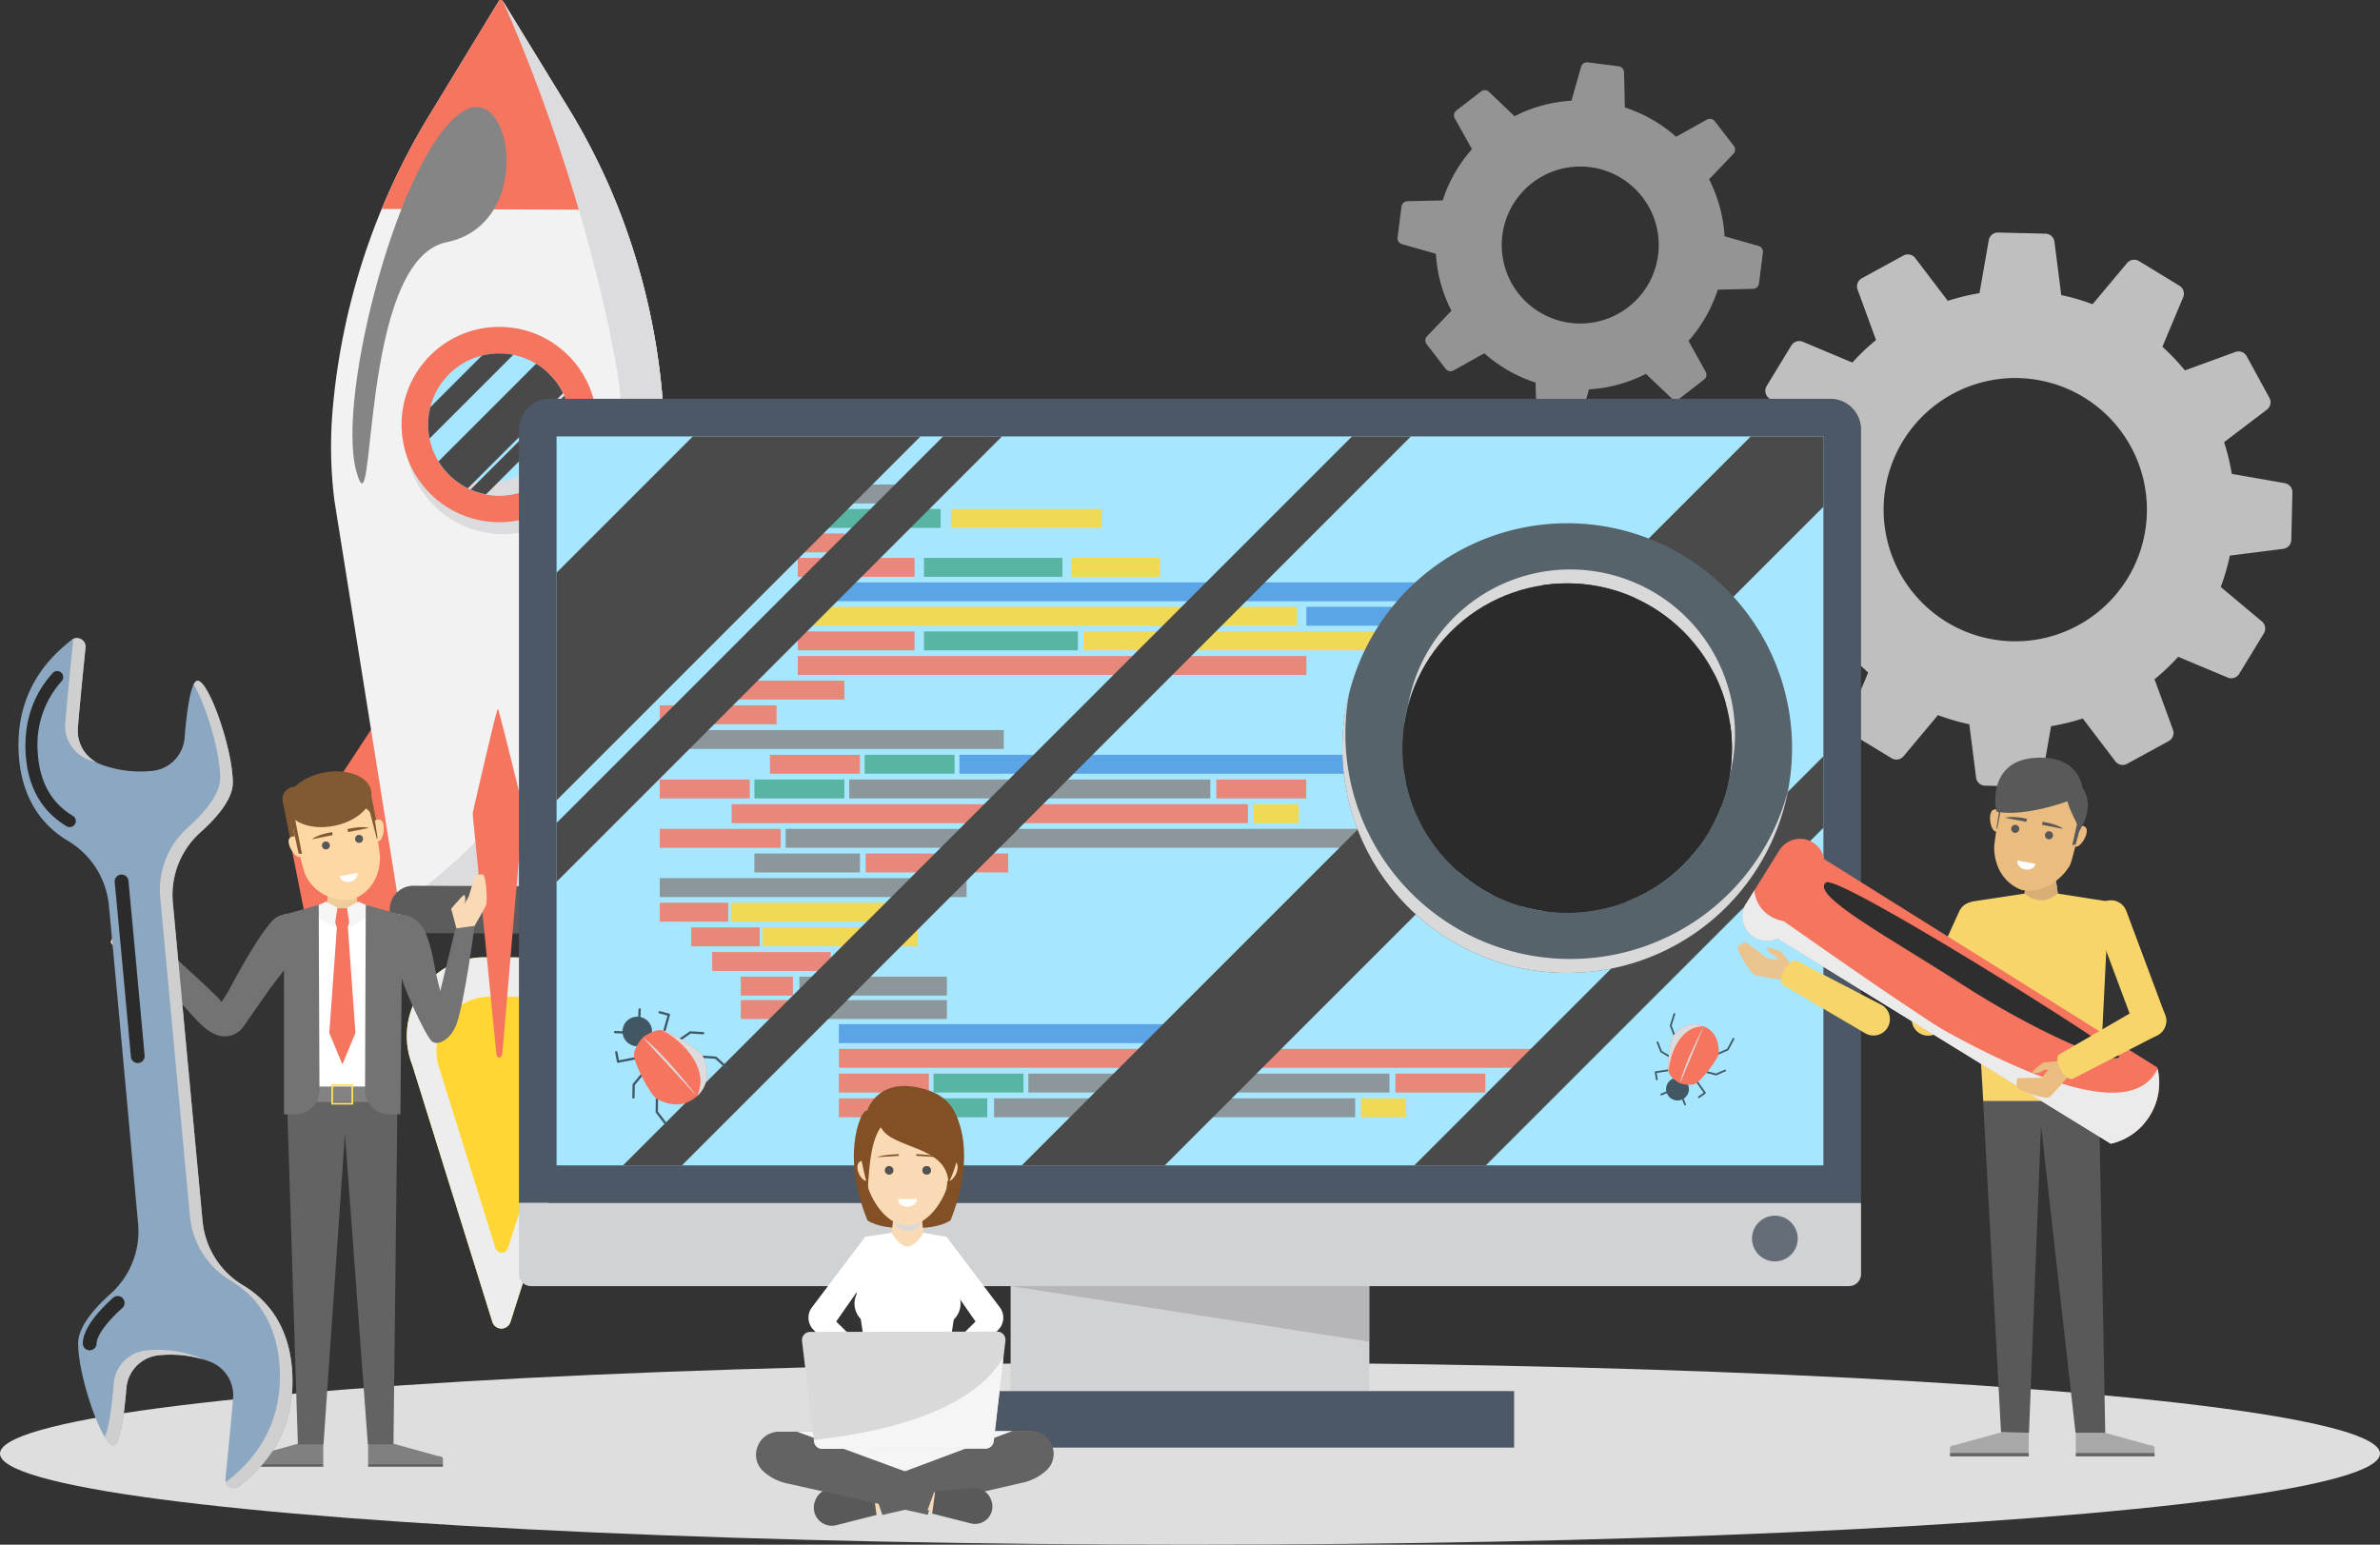 <svg xmlns="http://www.w3.org/2000/svg" xmlns:xlink="http://www.w3.org/1999/xlink" width="689.038" height="447.237" viewBox="0 0 689.038 447.237">
  <rect x="0" y="0" width="689.038" height="447.237" fill="#333333" stroke="none"/>
  <defs>
    <clipPath id="clip-path">
      <path id="Path_53012" data-name="Path 53012" d="M438.7,364.9a20.58,20.58,0,1,1-20.507-20.653A20.58,20.58,0,0,1,438.7,364.9Z" transform="translate(-397.54 -344.251)" fill="none"/>
    </clipPath>
    <clipPath id="clip-path-2">
      <rect id="Rectangle_3041" data-name="Rectangle 3041" width="211.056" height="366.763" transform="translate(366.763 0) rotate(90)" fill="none"/>
    </clipPath>
  </defs>
  <g id="Group_5498" data-name="Group 5498" transform="translate(-81.427 -83.272)">
    <g id="Group_5156" data-name="Group 5156" transform="translate(486.019 101.308)" style="mix-blend-mode: screen;isolation: isolate">
      <g id="Group_5154" data-name="Group 5154" transform="translate(0)">
        <g id="Group_5153" data-name="Group 5153">
          <path id="Path_52997" data-name="Path 52997" d="M1114.481,181.915l9.829,2.79A41.637,41.637,0,0,0,1128.8,201.2l-7.053,7.388a1.767,1.767,0,0,0-.119,2.3l5.53,7.144a1.767,1.767,0,0,0,2.258.462l8.92-4.976a41.632,41.632,0,0,0,14.84,8.48l.238,10.214a1.767,1.767,0,0,0,1.544,1.712l8.962,1.141a1.767,1.767,0,0,0,1.923-1.271l2.79-9.829a41.633,41.633,0,0,0,16.491-4.491l7.389,7.052a1.767,1.767,0,0,0,2.3.119l7.144-5.53a1.767,1.767,0,0,0,.461-2.259l-4.975-8.919a41.636,41.636,0,0,0,8.48-14.84l10.214-.238a1.767,1.767,0,0,0,1.712-1.543l1.141-8.962a1.767,1.767,0,0,0-1.271-1.923l-9.829-2.79a41.639,41.639,0,0,0-4.491-16.492l7.052-7.388a1.768,1.768,0,0,0,.119-2.3l-5.53-7.144a1.768,1.768,0,0,0-2.259-.462l-8.92,4.976a41.629,41.629,0,0,0-14.839-8.48l-.238-10.215a1.768,1.768,0,0,0-1.543-1.712l-8.962-1.141a1.767,1.767,0,0,0-1.923,1.271l-2.79,9.829a41.642,41.642,0,0,0-16.492,4.492l-7.388-7.052a1.767,1.767,0,0,0-2.3-.119l-7.144,5.53a1.767,1.767,0,0,0-.461,2.258l4.976,8.92a41.634,41.634,0,0,0-8.48,14.84l-10.215.238a1.768,1.768,0,0,0-1.712,1.544l-1.141,8.962A1.767,1.767,0,0,0,1114.481,181.915Zm28.936-1.143a22.728,22.728,0,1,1,18.356,23.712A22.73,22.73,0,0,1,1143.417,180.772Z" transform="translate(-1113.196 -129.266)" fill="#949494"/>
        </g>
      </g>
      <g id="Group_5155" data-name="Group 5155" transform="translate(98.615 49.294)">
        <path id="Path_52998" data-name="Path 52998" d="M1366.9,342.885l15.329,2.686a63.922,63.922,0,0,0,2.229,9.178l-12.389,9.417a2.683,2.683,0,0,0-.731,3.423l6.578,12.04a2.684,2.684,0,0,0,3.276,1.234l14.621-5.339a62.944,62.944,0,0,0,6.509,6.853l-6.013,14.332a2.684,2.684,0,0,0,1.078,3.33l11.716,7.138a2.683,2.683,0,0,0,3.454-.569l9.978-11.916a63,63,0,0,0,9.075,2.641l1.961,15.441a2.684,2.684,0,0,0,2.6,2.345l13.715.324a2.684,2.684,0,0,0,2.707-2.22l2.687-15.329a63.885,63.885,0,0,0,9.178-2.229l9.417,12.39a2.684,2.684,0,0,0,3.423.731l12.04-6.578a2.684,2.684,0,0,0,1.234-3.276l-5.339-14.621a63,63,0,0,0,6.854-6.508l14.332,6.013a2.684,2.684,0,0,0,3.33-1.079l7.138-11.716a2.683,2.683,0,0,0-.569-3.454l-11.917-9.978a62.968,62.968,0,0,0,2.641-9.076l15.441-1.961a2.683,2.683,0,0,0,2.345-2.6l.324-13.715a2.683,2.683,0,0,0-2.22-2.707l-15.328-2.687a63.917,63.917,0,0,0-2.229-9.178l12.39-9.417a2.684,2.684,0,0,0,.731-3.423l-6.578-12.04a2.684,2.684,0,0,0-3.276-1.234l-14.621,5.339a63.018,63.018,0,0,0-6.508-6.854l6.013-14.332a2.684,2.684,0,0,0-1.078-3.33l-11.716-7.138a2.684,2.684,0,0,0-3.454.569l-9.978,11.917a63,63,0,0,0-9.075-2.641l-1.961-15.441a2.683,2.683,0,0,0-2.6-2.345l-13.715-.324a2.684,2.684,0,0,0-2.707,2.22l-2.687,15.329a63.9,63.9,0,0,0-9.178,2.228l-9.417-12.39a2.683,2.683,0,0,0-3.423-.731l-12.04,6.577a2.683,2.683,0,0,0-1.234,3.276l5.338,14.621a62.989,62.989,0,0,0-6.854,6.509l-14.332-6.013a2.684,2.684,0,0,0-3.331,1.078l-7.138,11.716a2.683,2.683,0,0,0,.569,3.454l11.917,9.978a62.98,62.98,0,0,0-2.641,9.075l-15.442,1.961a2.683,2.683,0,0,0-2.344,2.6l-.323,13.716A2.683,2.683,0,0,0,1366.9,342.885Zm45.468-27.505a38.112,38.112,0,1,1,12.718,52.377A38.113,38.113,0,0,1,1412.366,315.38Z" transform="translate(-1364.678 -254.974)" fill="#bfbfbf"/>
      </g>
    </g>
    <g id="Group_5157" data-name="Group 5157" transform="translate(81.427 477.764)" style="mix-blend-mode: multiply;isolation: isolate">
      <ellipse id="Ellipse_507" data-name="Ellipse 507" cx="344.519" cy="26.372" rx="344.519" ry="26.372" fill="#dedede"/>
    </g>
    <g id="Group_5196" data-name="Group 5196" transform="translate(165.95 83.272)">
      <g id="Group_5160" data-name="Group 5160" transform="translate(0 206.814)">
        <g id="Group_5159" data-name="Group 5159">
          <g id="Group_5158" data-name="Group 5158">
            <path id="Path_52999" data-name="Path 52999" d="M321.928,612l-24.955,37.98,12.388,62.341,23.6-42.547a3.882,3.882,0,0,0,.6-2.515l-6.278-53.386C326.97,610.725,323.554,609.53,321.928,612Z" transform="translate(-296.973 -610.678)" fill="#f5755f"/>
          </g>
        </g>
      </g>
      <g id="Group_5163" data-name="Group 5163" transform="translate(85.198 206.814)">
        <g id="Group_5162" data-name="Group 5162">
          <g id="Group_5161" data-name="Group 5161">
            <path id="Path_53000" data-name="Path 53000" d="M525.888,612l24.955,37.98-12.387,62.341-23.6-42.547a3.882,3.882,0,0,1-.6-2.515l6.278-53.386C520.846,610.725,524.262,609.53,525.888,612Z" transform="translate(-514.24 -610.678)" fill="#f5755f"/>
          </g>
        </g>
      </g>
      <g id="Group_5171" data-name="Group 5171" transform="translate(33.256 277.172)">
        <g id="Group_5165" data-name="Group 5165">
          <g id="Group_5164" data-name="Group 5164">
            <path id="Path_53001" data-name="Path 53001" d="M411.784,895.667a2.747,2.747,0,0,1-5.238-.018L383.332,821.19c-5.58-14.473,4.54-30.5,20.04-31.073q.488-.018.98-.016l10.372.037q.492,0,.98.023c15.5.683,25.5,16.781,19.82,31.214Z" transform="translate(-381.781 -790.1)" fill="#ffdc00"/>
          </g>
        </g>
        <g id="Group_5167" data-name="Group 5167" style="mix-blend-mode: multiply;isolation: isolate">
          <g id="Group_5166" data-name="Group 5166">
            <path id="Path_53002" data-name="Path 53002" d="M411.784,895.667a2.747,2.747,0,0,1-5.238-.018L383.332,821.19c-5.58-14.473,4.54-30.5,20.04-31.073q.488-.018.98-.016l10.372.037q.492,0,.98.023c15.5.683,25.5,16.781,19.82,31.214Z" transform="translate(-381.781 -790.1)" fill="#ededed"/>
          </g>
        </g>
        <g id="Group_5170" data-name="Group 5170" transform="translate(8.576 11.399)">
          <g id="Group_5169" data-name="Group 5169">
            <g id="Group_5168" data-name="Group 5168">
              <path id="Path_53003" data-name="Path 53003" d="M424.341,891.967a1.894,1.894,0,0,1-3.612-.013l-16.008-51.347c-3.848-9.98,3.13-21.032,13.82-21.428q.337-.012.676-.011l7.152.025q.34,0,.676.016c10.686.471,17.586,11.572,13.667,21.525Z" transform="translate(-403.651 -819.169)" fill="#ffd633"/>
            </g>
          </g>
        </g>
      </g>
      <g id="Group_5173" data-name="Group 5173" transform="translate(11.32)">
        <g id="Group_5172" data-name="Group 5172">
          <path id="Path_53004" data-name="Path 53004" d="M374.376,83.609,354.16,116.847a196.332,196.332,0,0,0-27.9,85.551,125.005,125.005,0,0,0,.572,25.924l18.743,117.245,59.21.21,16.352-108.262c4.81-41.649-3.593-83.925-24.864-120.053q-.866-1.47-1.757-2.926L375.575,83.607A.7.7,0,0,0,374.376,83.609Z" transform="translate(-325.84 -83.272)" fill="#f2f2f2"/>
        </g>
      </g>
      <g id="Group_5175" data-name="Group 5175" transform="translate(25.999)">
        <g id="Group_5174" data-name="Group 5174">
          <path id="Path_53005" data-name="Path 53005" d="M431.938,144.016a186.96,186.96,0,0,0-12.909-26.553q-.866-1.47-1.757-2.926L398.33,83.607a.7.7,0,0,0-1.2,0l-20.216,33.238a196.315,196.315,0,0,0-13.641,26.925Z" transform="translate(-363.274 -83.272)" fill="#f5755f"/>
        </g>
      </g>
      <g id="Group_5176" data-name="Group 5176" transform="translate(31.055 0.335)" style="mix-blend-mode: multiply;isolation: isolate">
        <path id="Path_53006" data-name="Path 53006" d="M451.731,238.035a194.874,194.874,0,0,0-11.955-93.5h0l-.011-.027q-.663-1.689-1.359-3.367l-.021-.051q-.689-1.659-1.41-3.307l-.072-.163q-.7-1.587-1.422-3.163c-.056-.121-.113-.241-.169-.362q-.685-1.476-1.394-2.944c-.1-.216-.214-.431-.319-.647-.434-.885-.871-1.769-1.319-2.648-.177-.347-.36-.691-.539-1.038-.39-.753-.778-1.505-1.178-2.253-.291-.545-.593-1.085-.89-1.627s-.6-1.112-.913-1.664q-.929-1.655-1.892-3.293-.866-1.47-1.757-2.926L406.168,84.127s95.491,173.545-30,261.96l59.21.21Z" transform="translate(-376.169 -84.127)" fill="#dcdcde"/>
      </g>
      <g id="Group_5177" data-name="Group 5177" transform="translate(31.055 0.335)" style="mix-blend-mode: multiply;isolation: isolate">
        <path id="Path_53007" data-name="Path 53007" d="M451.731,238.035a194.874,194.874,0,0,0-11.955-93.5h0l-.011-.027q-.663-1.689-1.359-3.367l-.021-.051q-.689-1.659-1.41-3.307l-.072-.163q-.7-1.587-1.422-3.163c-.056-.121-.113-.241-.169-.362q-.685-1.476-1.394-2.944c-.1-.216-.214-.431-.319-.647-.434-.885-.871-1.769-1.319-2.648-.177-.347-.36-.691-.539-1.038-.39-.753-.778-1.505-1.178-2.253-.291-.545-.593-1.085-.89-1.627s-.6-1.112-.913-1.664q-.929-1.655-1.892-3.293-.866-1.47-1.757-2.926L406.168,84.127s102.023,221.409-30,261.96l59.21.21Z" transform="translate(-376.169 -84.127)" fill="#dcdcde"/>
      </g>
      <g id="Group_5179" data-name="Group 5179" transform="translate(28.324 256.458)">
        <g id="Group_5178" data-name="Group 5178">
          <path id="Path_53008" data-name="Path 53008" d="M427.548,751.159l-51.519-.183A6.85,6.85,0,0,1,369.2,744.1h0a6.851,6.851,0,0,1,6.874-6.826l51.519.183a6.85,6.85,0,0,1,6.825,6.874h0A6.849,6.849,0,0,1,427.548,751.159Z" transform="translate(-369.204 -737.277)" fill="#5c5c5c"/>
        </g>
      </g>
      <g id="Group_5181" data-name="Group 5181" transform="translate(52.353 205.195)">
        <g id="Group_5180" data-name="Group 5180">
          <path id="Path_53009" data-name="Path 53009" d="M430.576,636.226a4.386,4.386,0,0,0-.082,1.249l6.768,68.492c.177,2.285,1.683,2.117,1.838-.2l5.917-69.738a4.19,4.19,0,0,0-.093-1.226s-6.891-28.185-7.171-28.249C437.38,606.463,430.576,636.226,430.576,636.226Z" transform="translate(-430.482 -606.549)" fill="#f5755f"/>
        </g>
      </g>
      <g id="Group_5183" data-name="Group 5183" transform="translate(21.063 86.357)" style="mix-blend-mode: multiply;isolation: isolate">
        <g id="Group_5182" data-name="Group 5182" transform="translate(0)">
          <circle id="Ellipse_508" data-name="Ellipse 508" cx="28.281" cy="28.281" r="28.281" transform="translate(0 39.996) rotate(-45)" fill="#dcdcde"/>
        </g>
      </g>
      <g id="Group_5185" data-name="Group 5185" transform="translate(20.02 82.923)">
        <g id="Group_5184" data-name="Group 5184" transform="translate(0 0)">
          <circle id="Ellipse_509" data-name="Ellipse 509" cx="28.281" cy="28.281" r="28.281" transform="translate(0 39.996) rotate(-45)" fill="#f5755f"/>
        </g>
      </g>
      <g id="Group_5188" data-name="Group 5188" transform="translate(39.436 102.339)">
        <g id="Group_5187" data-name="Group 5187">
          <g id="Group_5186" data-name="Group 5186">
            <path id="Path_53010" data-name="Path 53010" d="M438.7,364.9a20.58,20.58,0,1,1-20.507-20.653A20.58,20.58,0,0,1,438.7,364.9Z" transform="translate(-397.54 -344.251)" fill="#a6e7ff"/>
          </g>
        </g>
      </g>
      <g id="Group_5189" data-name="Group 5189" transform="translate(42.476 108.363)" style="mix-blend-mode: multiply;isolation: isolate">
        <path id="Path_53011" data-name="Path 53011" d="M437.379,359.612a20.579,20.579,0,0,1-32.086,25.321,20.579,20.579,0,1,0,32.086-25.321Z" transform="translate(-405.293 -359.612)" fill="#dcdcde"/>
      </g>
      <g id="Group_5194" data-name="Group 5194" transform="translate(39.436 102.339)">
        <g id="Group_5193" data-name="Group 5193" clip-path="url(#clip-path)">
          <g id="Group_5190" data-name="Group 5190" transform="translate(-10.857 -11.815)" style="mix-blend-mode: screen;isolation: isolate">
            <rect id="Rectangle_2976" data-name="Rectangle 2976" width="6.253" height="54.947" transform="translate(38.854 0) rotate(45)" fill="#49494a"/>
          </g>
          <g id="Group_5191" data-name="Group 5191" transform="translate(-1.75 -2.871)" style="mix-blend-mode: screen;isolation: isolate">
            <rect id="Rectangle_2977" data-name="Rectangle 2977" width="11.525" height="54.947" transform="translate(38.854 0) rotate(45)" fill="#49494a"/>
          </g>
          <g id="Group_5192" data-name="Group 5192" transform="translate(8.114 4.706)" style="mix-blend-mode: screen;isolation: isolate">
            <rect id="Rectangle_2978" data-name="Rectangle 2978" width="4.153" height="54.947" transform="translate(38.854) rotate(45)" fill="#49494a"/>
          </g>
        </g>
      </g>
      <g id="Group_5195" data-name="Group 5195" transform="translate(17.504 30.987)" style="mix-blend-mode: screen;isolation: isolate">
        <path id="Path_53013" data-name="Path 53013" d="M373.7,163.508c-18.248,11.26-36.871,82.621-30.978,104.174s.524-61.067,26.159-66.256S387.932,154.726,373.7,163.508Z" transform="translate(-341.61 -162.292)" fill="#858585"/>
      </g>
    </g>
    <g id="Group_5280" data-name="Group 5280" transform="translate(231.668 198.728)">
      <g id="Group_5197" data-name="Group 5197" transform="translate(0 0)">
        <path id="Rectangle_2979" data-name="Rectangle 2979" d="M8.894,0H232.85a0,0,0,0,1,0,0V388.555a0,0,0,0,1,0,0H8.894A8.894,8.894,0,0,1,0,379.661V8.894A8.894,8.894,0,0,1,8.894,0Z" transform="translate(388.555 0) rotate(90)" fill="#4c5866"/>
      </g>
      <g id="Group_5198" data-name="Group 5198" transform="translate(10.897 10.897)">
        <rect id="Rectangle_2980" data-name="Rectangle 2980" width="211.056" height="366.763" transform="translate(366.763 0) rotate(90)" fill="#a6e7ff"/>
      </g>
      <g id="Group_5252" data-name="Group 5252" transform="translate(40.768 24.827)" opacity="0.83">
        <g id="Group_5199" data-name="Group 5199">
          <rect id="Rectangle_2981" data-name="Rectangle 2981" width="71.314" height="5.48" fill="#878787"/>
        </g>
        <g id="Group_5200" data-name="Group 5200" transform="translate(0 7.081)">
          <rect id="Rectangle_2982" data-name="Rectangle 2982" width="33.808" height="5.48" fill="#f5755f"/>
        </g>
        <g id="Group_5201" data-name="Group 5201" transform="translate(19.639 14.162)">
          <rect id="Rectangle_2983" data-name="Rectangle 2983" width="33.808" height="5.48" fill="#f5755f"/>
        </g>
        <g id="Group_5202" data-name="Group 5202" transform="translate(39.958 21.243)">
          <rect id="Rectangle_2984" data-name="Rectangle 2984" width="33.808" height="5.48" fill="#f5755f"/>
        </g>
        <g id="Group_5203" data-name="Group 5203" transform="translate(76.489 21.243)">
          <rect id="Rectangle_2985" data-name="Rectangle 2985" width="40.09" height="5.48" fill="#49ab90"/>
        </g>
        <g id="Group_5204" data-name="Group 5204" transform="translate(119.142 21.243)">
          <rect id="Rectangle_2986" data-name="Rectangle 2986" width="25.691" height="5.48" transform="translate(25.691 5.48) rotate(180)" fill="#ffd633"/>
        </g>
        <g id="Group_5205" data-name="Group 5205" transform="translate(187.205 35.405)">
          <rect id="Rectangle_2987" data-name="Rectangle 2987" width="63.345" height="5.48" fill="#4c96e0"/>
        </g>
        <g id="Group_5206" data-name="Group 5206" transform="translate(254.599 35.405)">
          <rect id="Rectangle_2988" data-name="Rectangle 2988" width="52.419" height="5.48" transform="translate(52.419 5.48) rotate(180)" fill="#878787"/>
        </g>
        <g id="Group_5207" data-name="Group 5207" transform="translate(39.958 42.528)">
          <rect id="Rectangle_2989" data-name="Rectangle 2989" width="33.808" height="5.48" fill="#f5755f"/>
        </g>
        <g id="Group_5208" data-name="Group 5208" transform="translate(76.489 42.528)">
          <rect id="Rectangle_2990" data-name="Rectangle 2990" width="44.576" height="5.48" fill="#49ab90"/>
        </g>
        <g id="Group_5209" data-name="Group 5209" transform="translate(122.644 42.528)">
          <rect id="Rectangle_2991" data-name="Rectangle 2991" width="116.953" height="5.48" fill="#ffd633"/>
        </g>
        <g id="Group_5210" data-name="Group 5210" transform="translate(19.639 56.774)">
          <rect id="Rectangle_2992" data-name="Rectangle 2992" width="33.808" height="5.48" fill="#f5755f"/>
        </g>
        <g id="Group_5211" data-name="Group 5211" transform="translate(0 63.932)">
          <rect id="Rectangle_2993" data-name="Rectangle 2993" width="33.808" height="5.48" fill="#f5755f"/>
        </g>
        <g id="Group_5212" data-name="Group 5212" transform="translate(0 71.091)">
          <rect id="Rectangle_2994" data-name="Rectangle 2994" width="99.587" height="5.48" fill="#878787"/>
        </g>
        <g id="Group_5213" data-name="Group 5213" transform="translate(31.908 78.25)">
          <rect id="Rectangle_2995" data-name="Rectangle 2995" width="26.049" height="5.48" fill="#f5755f"/>
        </g>
        <g id="Group_5214" data-name="Group 5214" transform="translate(59.306 78.25)">
          <rect id="Rectangle_2996" data-name="Rectangle 2996" width="26.049" height="5.48" fill="#49ab90"/>
        </g>
        <g id="Group_5215" data-name="Group 5215" transform="translate(207.619 78.25)">
          <rect id="Rectangle_2997" data-name="Rectangle 2997" width="26.049" height="5.48" fill="#f5755f"/>
        </g>
        <g id="Group_5216" data-name="Group 5216" transform="translate(86.764 78.25)">
          <rect id="Rectangle_2998" data-name="Rectangle 2998" width="119.29" height="5.48" fill="#4c96e0"/>
        </g>
        <g id="Group_5217" data-name="Group 5217" transform="translate(0 85.409)">
          <rect id="Rectangle_2999" data-name="Rectangle 2999" width="26.049" height="5.48" fill="#f5755f"/>
        </g>
        <g id="Group_5218" data-name="Group 5218" transform="translate(27.398 85.409)">
          <rect id="Rectangle_3000" data-name="Rectangle 3000" width="26.049" height="5.48" fill="#49ab90"/>
        </g>
        <g id="Group_5219" data-name="Group 5219" transform="translate(161.121 85.409)">
          <rect id="Rectangle_3001" data-name="Rectangle 3001" width="26.049" height="5.48" fill="#f5755f"/>
        </g>
        <g id="Group_5220" data-name="Group 5220" transform="translate(54.856 85.409)">
          <rect id="Rectangle_3002" data-name="Rectangle 3002" width="104.541" height="5.48" fill="#878787"/>
        </g>
        <g id="Group_5221" data-name="Group 5221" transform="translate(0 99.698)">
          <rect id="Rectangle_3003" data-name="Rectangle 3003" width="35.021" height="5.48" fill="#f5755f"/>
        </g>
        <g id="Group_5222" data-name="Group 5222" transform="translate(27.398 106.829)">
          <rect id="Rectangle_3004" data-name="Rectangle 3004" width="30.561" height="5.48" fill="#878787"/>
        </g>
        <g id="Group_5223" data-name="Group 5223" transform="translate(0 113.96)">
          <rect id="Rectangle_3005" data-name="Rectangle 3005" width="88.822" height="5.48" fill="#878787"/>
        </g>
        <g id="Group_5224" data-name="Group 5224" transform="translate(0 121.091)">
          <rect id="Rectangle_3006" data-name="Rectangle 3006" width="19.83" height="5.48" fill="#f5755f"/>
        </g>
        <g id="Group_5225" data-name="Group 5225" transform="translate(20.593 121.091)">
          <rect id="Rectangle_3007" data-name="Rectangle 3007" width="45.012" height="5.48" fill="#ffd633"/>
        </g>
        <g id="Group_5226" data-name="Group 5226" transform="translate(9.107 128.222)">
          <rect id="Rectangle_3008" data-name="Rectangle 3008" width="19.83" height="5.48" fill="#f5755f"/>
        </g>
        <g id="Group_5227" data-name="Group 5227" transform="translate(15.184 135.353)">
          <rect id="Rectangle_3009" data-name="Rectangle 3009" width="34.313" height="5.48" fill="#f5755f"/>
        </g>
        <g id="Group_5228" data-name="Group 5228" transform="translate(23.466 142.484)">
          <rect id="Rectangle_3010" data-name="Rectangle 3010" width="15.088" height="5.48" fill="#f5755f"/>
        </g>
        <g id="Group_5229" data-name="Group 5229" transform="translate(40.423 142.484)">
          <rect id="Rectangle_3011" data-name="Rectangle 3011" width="42.712" height="5.48" fill="#878787"/>
        </g>
        <g id="Group_5230" data-name="Group 5230" transform="translate(23.466 149.266)">
          <rect id="Rectangle_3012" data-name="Rectangle 3012" width="15.088" height="5.48" fill="#f5755f"/>
        </g>
        <g id="Group_5231" data-name="Group 5231" transform="translate(40.423 149.266)">
          <rect id="Rectangle_3013" data-name="Rectangle 3013" width="42.712" height="5.48" fill="#878787"/>
        </g>
        <g id="Group_5232" data-name="Group 5232" transform="translate(29.7 128.222)">
          <rect id="Rectangle_3014" data-name="Rectangle 3014" width="45.012" height="5.48" fill="#ffd633"/>
        </g>
        <g id="Group_5233" data-name="Group 5233" transform="translate(59.614 106.829)">
          <rect id="Rectangle_3015" data-name="Rectangle 3015" width="41.264" height="5.48" fill="#f5755f"/>
        </g>
        <g id="Group_5234" data-name="Group 5234" transform="translate(36.443 99.698)">
          <rect id="Rectangle_3016" data-name="Rectangle 3016" width="270.576" height="5.48" transform="translate(270.576 5.48) rotate(180)" fill="#878787"/>
        </g>
        <g id="Group_5235" data-name="Group 5235" transform="translate(171.964 92.567)">
          <rect id="Rectangle_3017" data-name="Rectangle 3017" width="13.025" height="5.48" fill="#ffd633"/>
        </g>
        <g id="Group_5236" data-name="Group 5236" transform="translate(51.852 156.239)">
          <rect id="Rectangle_3018" data-name="Rectangle 3018" width="99.587" height="5.48" fill="#4c96e0"/>
        </g>
        <g id="Group_5237" data-name="Group 5237" transform="translate(51.852 170.556)">
          <rect id="Rectangle_3019" data-name="Rectangle 3019" width="26.049" height="5.48" fill="#f5755f"/>
        </g>
        <g id="Group_5238" data-name="Group 5238" transform="translate(79.25 170.556)">
          <rect id="Rectangle_3020" data-name="Rectangle 3020" width="26.049" height="5.48" fill="#49ab90"/>
        </g>
        <g id="Group_5239" data-name="Group 5239" transform="translate(212.973 170.556)">
          <rect id="Rectangle_3021" data-name="Rectangle 3021" width="26.049" height="5.48" fill="#f5755f"/>
        </g>
        <g id="Group_5240" data-name="Group 5240" transform="translate(106.708 170.556)">
          <rect id="Rectangle_3022" data-name="Rectangle 3022" width="104.541" height="5.48" fill="#878787"/>
        </g>
        <g id="Group_5241" data-name="Group 5241" transform="translate(51.852 177.715)">
          <rect id="Rectangle_3023" data-name="Rectangle 3023" width="15.65" height="5.48" fill="#f5755f"/>
        </g>
        <g id="Group_5242" data-name="Group 5242" transform="translate(68.756 177.715)">
          <rect id="Rectangle_3024" data-name="Rectangle 3024" width="26.049" height="5.48" fill="#49ab90"/>
        </g>
        <g id="Group_5243" data-name="Group 5243" transform="translate(203.008 177.715)">
          <rect id="Rectangle_3025" data-name="Rectangle 3025" width="13.025" height="5.48" fill="#ffd633"/>
        </g>
        <g id="Group_5244" data-name="Group 5244" transform="translate(96.79 177.715)">
          <rect id="Rectangle_3026" data-name="Rectangle 3026" width="104.541" height="5.48" fill="#878787"/>
        </g>
        <g id="Group_5245" data-name="Group 5245" transform="translate(37.693 7.081)">
          <rect id="Rectangle_3027" data-name="Rectangle 3027" width="43.635" height="5.48" fill="#49ab90"/>
        </g>
        <g id="Group_5246" data-name="Group 5246" transform="translate(84.315 7.081)">
          <rect id="Rectangle_3028" data-name="Rectangle 3028" width="43.635" height="5.48" fill="#ffd633"/>
        </g>
        <g id="Group_5247" data-name="Group 5247" transform="translate(39.958 35.405)">
          <rect id="Rectangle_3029" data-name="Rectangle 3029" width="144.519" height="5.48" transform="translate(144.519 5.48) rotate(180)" fill="#ffd633"/>
        </g>
        <g id="Group_5248" data-name="Group 5248" transform="translate(39.958 49.651)">
          <rect id="Rectangle_3030" data-name="Rectangle 3030" width="147.246" height="5.48" fill="#f5755f"/>
        </g>
        <g id="Group_5249" data-name="Group 5249" transform="translate(20.808 92.567)">
          <rect id="Rectangle_3031" data-name="Rectangle 3031" width="149.479" height="5.48" fill="#f5755f"/>
        </g>
        <g id="Group_5250" data-name="Group 5250" transform="translate(51.873 163.397)">
          <rect id="Rectangle_3032" data-name="Rectangle 3032" width="201.76" height="5.48" fill="#f5755f"/>
        </g>
        <g id="Group_5251" data-name="Group 5251" transform="translate(39.958 28.324)">
          <rect id="Rectangle_3033" data-name="Rectangle 3033" width="255.234" height="5.48" transform="translate(255.234 5.48) rotate(180)" fill="#4c96e0"/>
        </g>
      </g>
      <g id="Group_5256" data-name="Group 5256" transform="translate(142.35 250.435)">
        <g id="Group_5255" data-name="Group 5255">
          <g id="Group_5254" data-name="Group 5254">
            <g id="Group_5253" data-name="Group 5253">
              <rect id="Rectangle_3034" data-name="Rectangle 3034" width="103.855" height="36.872" fill="#d1d2d4"/>
            </g>
          </g>
        </g>
      </g>
      <g id="Group_5260" data-name="Group 5260" transform="translate(100.437 287.307)">
        <g id="Group_5259" data-name="Group 5259">
          <g id="Group_5258" data-name="Group 5258">
            <g id="Group_5257" data-name="Group 5257">
              <rect id="Rectangle_3035" data-name="Rectangle 3035" width="187.681" height="16.357" fill="#4c5866"/>
            </g>
          </g>
        </g>
      </g>
      <g id="Group_5264" data-name="Group 5264" transform="translate(0 232.85)">
        <g id="Group_5263" data-name="Group 5263">
          <g id="Group_5262" data-name="Group 5262">
            <g id="Group_5261" data-name="Group 5261">
              <path id="Path_53014" data-name="Path 53014" d="M464.564,971.5v20.576a3.488,3.488,0,0,0,3.488,3.488h381.58a3.488,3.488,0,0,0,3.487-3.488V971.5Z" transform="translate(-464.564 -971.503)" fill="#d1d2d4"/>
            </g>
          </g>
        </g>
      </g>
      <g id="Group_5268" data-name="Group 5268" transform="translate(356.994 236.522)">
        <g id="Group_5267" data-name="Group 5267">
          <g id="Group_5266" data-name="Group 5266">
            <g id="Group_5265" data-name="Group 5265">
              <path id="Path_53015" data-name="Path 53015" d="M1388.177,987.481a6.613,6.613,0,1,1-6.614-6.613A6.614,6.614,0,0,1,1388.177,987.481Z" transform="translate(-1374.951 -980.868)" fill="#656d79"/>
            </g>
          </g>
        </g>
      </g>
      <g id="Group_5272" data-name="Group 5272" transform="translate(142.35 256.913)" opacity="0.3" style="mix-blend-mode: multiply;isolation: isolate">
        <g id="Group_5271" data-name="Group 5271">
          <g id="Group_5270" data-name="Group 5270">
            <g id="Group_5269" data-name="Group 5269">
              <path id="Path_53016" data-name="Path 53016" d="M827.576,1032.87H931.431v16.1Z" transform="translate(-827.576 -1032.87)" fill="#747475"/>
            </g>
          </g>
        </g>
      </g>
      <g id="Group_5279" data-name="Group 5279" transform="translate(10.897 10.897)">
        <g id="Group_5278" data-name="Group 5278" transform="translate(0 0)" clip-path="url(#clip-path-2)">
          <g id="Group_5273" data-name="Group 5273" transform="translate(-130.187 -134.802)" style="mix-blend-mode: screen;isolation: isolate">
            <rect id="Rectangle_3036" data-name="Rectangle 3036" width="46.613" height="430.538" transform="translate(304.437) rotate(45)" fill="#4a4a4a"/>
          </g>
          <g id="Group_5274" data-name="Group 5274" transform="translate(-89.506 -103.02)" style="mix-blend-mode: screen;isolation: isolate">
            <rect id="Rectangle_3037" data-name="Rectangle 3037" width="12.052" height="430.538" transform="translate(304.437 0) rotate(45)" fill="#4a4a4a"/>
          </g>
          <g id="Group_5275" data-name="Group 5275" transform="translate(-6.841 -67.3)" style="mix-blend-mode: screen;isolation: isolate">
            <rect id="Rectangle_3038" data-name="Rectangle 3038" width="12.052" height="430.538" transform="translate(304.437) rotate(45)" fill="#4a4a4a"/>
          </g>
          <g id="Group_5276" data-name="Group 5276" transform="translate(75.263 -33.957)" style="mix-blend-mode: screen;isolation: isolate">
            <rect id="Rectangle_3039" data-name="Rectangle 3039" width="29.269" height="430.538" transform="translate(304.437 0) rotate(45)" fill="#4a4a4a"/>
          </g>
          <g id="Group_5277" data-name="Group 5277" transform="translate(129.769 25.178)" style="mix-blend-mode: screen;isolation: isolate">
            <rect id="Rectangle_3040" data-name="Rectangle 3040" width="14.635" height="430.538" transform="translate(304.436 0) rotate(45)" fill="#4a4a4a"/>
          </g>
        </g>
      </g>
    </g>
    <g id="Group_5322" data-name="Group 5322" transform="translate(113.494 304.534)">
      <g id="Group_5281" data-name="Group 5281" transform="translate(0 49.342)">
        <path id="Path_53017" data-name="Path 53017" d="M177.008,781.121s-7.353-.985-8.661-1.259-5.35-3.667-5.135-4.482a9.434,9.434,0,0,1,1-2.028l5.628,1.966,4.771-.051,4.218,2.257Z" transform="translate(-163.204 -773.352)" fill="#ffd7a5"/>
      </g>
      <g id="Group_5282" data-name="Group 5282" transform="translate(7.232 48.175)">
        <path id="Path_53018" data-name="Path 53018" d="M190,775.584l-2.765-3.933s-4.372-1.389-5.359-1.268,1.5,2.418,2.474,2.2c.689.716,3.236,2.947,3.236,2.947Z" transform="translate(-181.646 -770.375)" fill="#ffd7a5"/>
      </g>
      <g id="Group_5283" data-name="Group 5283" transform="translate(100.116 31.893)">
        <path id="Path_53019" data-name="Path 53019" d="M422.592,745.777s3.794-6.618,4.389-7.858.044-8.659-.756-8.992-2.456.59-2.456.59l-1.749,5.769-2.379,4.194-1.127,5.539Z" transform="translate(-418.514 -728.854)" fill="#fadab4"/>
      </g>
      <g id="Group_5284" data-name="Group 5284" transform="translate(98.551 37.869)">
        <path id="Path_53020" data-name="Path 53020" d="M416.078,753.887l-1.556-5.818s2.757-3.259,3.554-3.9.705,2.84-.156,3.4c.033,1.021-.152,4.5-.152,4.5Z" transform="translate(-414.522 -744.093)" fill="#fadab4"/>
      </g>
      <g id="Group_5285" data-name="Group 5285" transform="translate(82.86 46.796)">
        <path id="Path_53021" data-name="Path 53021" d="M391.448,767.629s-2.569,10.592-4.4,18.107l-3.4-13.617c-.9-3.937-3.893-5.5-5.168-4.989l-3.25,2.673c-1.276.512-.57,7.514-.147,9,.111,3.709,7.76,20.071,9.539,21.5,1.84,1.482,5.606-.734,7.136-5,2.37-6.607,5.229-28.446,5.229-28.446Z" transform="translate(-374.51 -766.859)" fill="#737373"/>
      </g>
      <g id="Group_5286" data-name="Group 5286" transform="translate(10.793 43.541)">
        <path id="Path_53022" data-name="Path 53022" d="M233.971,762.1l-2.619-3.293c-1.14-.767-4.393.137-6.1,3.8L212.013,783.9a11.559,11.559,0,0,0-1.09-1.317c-3.7-3.775-15.481-14.353-15.481-14.353a8.167,8.167,0,0,1-4.715,3.505s11,15.12,16.409,19.6a12.936,12.936,0,0,0,3.334,2.019,6.657,6.657,0,0,0,7.935-2.442l11.143-15.987C230.273,773.559,235.112,762.871,233.971,762.1Z" transform="translate(-190.727 -758.558)" fill="#737373"/>
      </g>
      <g id="Group_5287" data-name="Group 5287" transform="translate(82.827 43.562)">
        <path id="Path_53023" data-name="Path 53023" d="M375.469,758.611a8.05,8.05,0,0,1,6.674,4.067c2.284,4.095,3.536,12.748,3.536,12.748l-8.561,4.775-1.894-5.63C374.365,767.771,373.877,761.555,375.469,758.611Z" transform="translate(-374.425 -758.611)" fill="#737373"/>
      </g>
      <g id="Group_5288" data-name="Group 5288" transform="translate(50.565 42.077)">
        <path id="Path_53024" data-name="Path 53024" d="M292.151,756.559l9.061-1.736c5.2,6.108,10.372,6.7,15.634,1.123l7.34.613v51.775H294.91Z" transform="translate(-292.151 -754.823)" fill="#fff"/>
      </g>
      <g id="Group_5289" data-name="Group 5289" transform="translate(50.565 42.077)" style="mix-blend-mode: multiply;isolation: isolate">
        <path id="Path_53025" data-name="Path 53025" d="M292.151,756.559l9.061-1.736c5.2,6.108,10.142,6.194,15.4.613l7.57,1.123v51.775H294.91Z" transform="translate(-292.151 -754.823)" fill="#e8e8e8"/>
      </g>
      <g id="Group_5290" data-name="Group 5290" transform="translate(39.856 196.742)">
        <path id="Path_53026" data-name="Path 53026" d="M286.506,1149.242v5.722H264.843v-1.146c0-1.078.71-.8,1.744-1.1l12.573-3.473Z" transform="translate(-264.843 -1149.242)" fill="gray"/>
      </g>
      <g id="Group_5291" data-name="Group 5291" transform="translate(74.503 196.742)">
        <path id="Path_53027" data-name="Path 53027" d="M353.2,1149.242v5.722H374.86v-1.146c0-1.078-.71-.8-1.744-1.1l-12.569-3.473Z" transform="translate(-353.197 -1149.242)" fill="gray"/>
      </g>
      <g id="Group_5292" data-name="Group 5292" transform="translate(51.044 97.855)">
        <path id="Path_53028" data-name="Path 53028" d="M293.375,897.067l3.129,99.066h7.416l6.21-89.9,6.633,89.9h7.419l1.136-99.066Z" transform="translate(-293.375 -897.067)" fill="#636363"/>
      </g>
      <g id="Group_5293" data-name="Group 5293" transform="translate(50.16 41.36)">
        <path id="Path_53029" data-name="Path 53029" d="M324.831,755.2,312.514,753h-9.154l-12.239,2.2.934,53.927H323.9Z" transform="translate(-291.12 -752.997)" fill="#fff"/>
      </g>
      <g id="Group_5294" data-name="Group 5294" transform="translate(62.4 37.758)">
        <path id="Path_53030" data-name="Path 53030" d="M331.486,747.413l-.433-3.6h-8.21l-.511,3.6C325.508,749.911,328.555,749.828,331.486,747.413Z" transform="translate(-322.332 -743.811)" fill="#f0cb9c"/>
      </g>
      <g id="Group_5295" data-name="Group 5295" transform="translate(39.856 202.464)">
        <rect id="Rectangle_3042" data-name="Rectangle 3042" width="21.663" height="0.946" fill="#636363"/>
      </g>
      <g id="Group_5296" data-name="Group 5296" transform="translate(74.503 202.464)">
        <rect id="Rectangle_3043" data-name="Rectangle 3043" width="21.663" height="0.946" fill="#636363"/>
      </g>
      <g id="Group_5297" data-name="Group 5297" transform="translate(34.441 43.493)">
        <path id="Path_53031" data-name="Path 53031" d="M271.72,759.9a6.179,6.179,0,0,0-8.747.856c-4.521,4.971-11.939,19.191-11.939,19.191l12.11-.658s8.608-11.034,9.116-12.356S273.97,762.343,271.72,759.9Z" transform="translate(-251.034 -758.435)" fill="#737373"/>
      </g>
      <g id="Group_5298" data-name="Group 5298" transform="translate(51.044 93.32)">
        <rect id="Rectangle_3044" data-name="Rectangle 3044" width="31.943" height="4.535" fill="#828282"/>
      </g>
      <g id="Group_5299" data-name="Group 5299" transform="translate(63.853 92.634)">
        <path id="Path_53032" data-name="Path 53032" d="M326.037,883.752v5.907h6.327v-5.907Zm5.828,5.408h-5.329v-4.91h5.329Z" transform="translate(-326.037 -883.752)" fill="#ffdf5e"/>
      </g>
      <g id="Group_5300" data-name="Group 5300" transform="translate(63.54 41.7)">
        <path id="Path_53033" data-name="Path 53033" d="M330.306,759.343h-3.179l-1.887-5.481h6.952Z" transform="translate(-325.24 -753.862)" fill="#f5755f"/>
      </g>
      <g id="Group_5302" data-name="Group 5302" transform="translate(56.378 39.806)">
        <g id="Group_5301" data-name="Group 5301">
          <path id="Path_53034" data-name="Path 53034" d="M312.9,749.032l3.325,1.764-.843,5.612-8.406-4.755Z" transform="translate(-306.977 -749.032)" fill="#f5f5f5"/>
        </g>
      </g>
      <g id="Group_5304" data-name="Group 5304" transform="translate(68.404 39.806)">
        <g id="Group_5303" data-name="Group 5303">
          <path id="Path_53035" data-name="Path 53035" d="M340.97,749.032l-3.325,1.764.843,5.612,8.406-4.755Z" transform="translate(-337.645 -749.032)" fill="#f5f5f5"/>
        </g>
      </g>
      <g id="Group_5305" data-name="Group 5305" transform="translate(63.265 47.181)">
        <path id="Path_53036" data-name="Path 53036" d="M332.121,798.476l-3.792,9.072-3.791-9.072,2.21-30.637h3.164Z" transform="translate(-324.538 -767.839)" fill="#f5755f"/>
      </g>
      <g id="Group_5306" data-name="Group 5306" transform="translate(49.715 6.546)">
        <path id="Path_53037" data-name="Path 53037" d="M296.434,682.414h0a3.532,3.532,0,0,0,2.774-4.152l-2.229-11.2a3.531,3.531,0,0,0-4.152-2.774h0a3.531,3.531,0,0,0-2.774,4.152l2.229,11.2A3.531,3.531,0,0,0,296.434,682.414Z" transform="translate(-289.984 -664.215)" fill="#815932"/>
      </g>
      <g id="Group_5307" data-name="Group 5307" transform="translate(68.039 4.291)">
        <path id="Path_53038" data-name="Path 53038" d="M342.9,675.325h0a3.531,3.531,0,0,0,2.774-4.152l-1.963-9.867a3.531,3.531,0,0,0-4.153-2.774h0a3.531,3.531,0,0,0-2.774,4.152l1.963,9.866A3.532,3.532,0,0,0,342.9,675.325Z" transform="translate(-336.712 -658.463)" fill="#815932"/>
      </g>
      <g id="Group_5308" data-name="Group 5308" transform="translate(51.495 20.887)">
        <path id="Path_53039" data-name="Path 53039" d="M299.406,703.533a2.587,2.587,0,0,1-1.646,3.212c-1.214.241-3.435-2.821-3.223-4.782.138-1.279,1.743-1.378,2.877-.942A2.792,2.792,0,0,1,299.406,703.533Z" transform="translate(-294.523 -700.787)" fill="#ffd7a5"/>
      </g>
      <g id="Group_5309" data-name="Group 5309" transform="translate(74.638 16.015)">
        <path id="Path_53040" data-name="Path 53040" d="M353.66,692.323a2.587,2.587,0,0,0,2.75,2.338c1.214-.242,2.094-3.921,1.147-5.651-.617-1.129-2.138-.606-3.018.231A2.792,2.792,0,0,0,353.66,692.323Z" transform="translate(-353.543 -688.362)" fill="#ffd7a5"/>
      </g>
      <g id="Group_5310" data-name="Group 5310" transform="translate(52.894 9.601)">
        <path id="Path_53041" data-name="Path 53041" d="M308.3,672.333h0s11.294-.076,13.221,6.166c0,0,1.666,9.535,1.626,11.043-.263,9.868-7.962,11.979-7.962,11.979a12.788,12.788,0,0,1-13.633-7.029c-.607-1.381-3.105-11.4-3.105-11.4C296.017,674.817,306.7,670.778,308.3,672.333Z" transform="translate(-298.09 -672.005)" fill="#ffd7a5"/>
      </g>
      <g id="Group_5313" data-name="Group 5313" transform="translate(61.134 20.364)">
        <g id="Group_5311" data-name="Group 5311" transform="translate(9.501 0)">
          <circle id="Ellipse_510" data-name="Ellipse 510" cx="1.151" cy="1.151" r="1.151" transform="translate(0 2.292) rotate(-84.671)" fill="#575757"/>
        </g>
        <g id="Group_5312" data-name="Group 5312" transform="translate(0 2.012)">
          <path id="Path_53042" data-name="Path 53042" d="M319.126,705.959a1.151,1.151,0,1,0,.9-1.353A1.151,1.151,0,0,0,319.126,705.959Z" transform="translate(-319.104 -704.583)" fill="#575757"/>
        </g>
      </g>
      <g id="Group_5314" data-name="Group 5314" transform="translate(66.241 31.435)">
        <path id="Path_53043" data-name="Path 53043" d="M337.3,727.686c.269,1.351-.992,2.362-2.175,2.6s-2.746-.277-3-1.567Z" transform="translate(-332.127 -727.686)" fill="#fff"/>
      </g>
      <g id="Group_5315" data-name="Group 5315" transform="translate(58.225 19.656)">
        <path id="Path_53044" data-name="Path 53044" d="M317.569,697.648l.089.892-5.973,1.186S313.082,698.38,317.569,697.648Z" transform="translate(-311.685 -697.648)" fill="#815932"/>
      </g>
      <g id="Group_5316" data-name="Group 5316" transform="translate(68.486 18.217)">
        <path id="Path_53045" data-name="Path 53045" d="M337.853,694.546l.258.858,5.973-1.191S342.278,693.505,337.853,694.546Z" transform="translate(-337.853 -693.978)" fill="#815932"/>
      </g>
      <g id="Group_5317" data-name="Group 5317" transform="translate(74.337 11.166)">
        <path id="Path_53046" data-name="Path 53046" d="M354.291,676.887l1.385,9.286-.2.321-2.7-10.5Z" transform="translate(-352.774 -675.998)" fill="#815932"/>
      </g>
      <g id="Group_5318" data-name="Group 5318" transform="translate(51.992 13.892)">
        <path id="Path_53047" data-name="Path 53047" d="M295.792,683.824l2.388,11.122.975.087-2.4-12.085Z" transform="translate(-295.792 -682.948)" fill="#815932"/>
      </g>
      <g id="Group_5319" data-name="Group 5319" transform="translate(49.4 0)">
        <ellipse id="Ellipse_511" data-name="Ellipse 511" cx="12.465" cy="7.854" rx="12.465" ry="7.854" transform="matrix(0.981, -0.195, 0.195, 0.981, 0, 4.865)" fill="#815932"/>
      </g>
      <g id="Group_5320" data-name="Group 5320" transform="translate(50.16 40.733)">
        <path id="Path_53048" data-name="Path 53048" d="M301.166,751.4l-10.046,2.829v57.811h3.217a7.038,7.038,0,0,0,7.038-7.066Z" transform="translate(-291.12 -751.396)" fill="#737373"/>
      </g>
      <g id="Group_5321" data-name="Group 5321" transform="translate(73.617 40.733)">
        <path id="Path_53049" data-name="Path 53049" d="M351.146,751.4l10.046,2.829c.854,1.621.04,37.728,0,57.811h-3.216a7.038,7.038,0,0,1-7.038-7.066Z" transform="translate(-350.937 -751.396)" fill="#737373"/>
      </g>
    </g>
    <g id="Group_5334" data-name="Group 5334" transform="translate(86.772 268.007)">
      <g id="Group_5323" data-name="Group 5323" transform="translate(0 0)">
        <path id="Path_53050" data-name="Path 53050" d="M121.641,744.3a24.307,24.307,0,0,0,8.06-20.351l-.018-.2h-.006s-5.677-63.007-8.453-92.115a24.466,24.466,0,0,0-11.942-18.609c-11.74-7.031-13.811-18.709-14.16-25.317-.99-18.776,9.835-28.5,15.343-32.808a2.5,2.5,0,0,1,4.009,2.235c-.622,6.022-1.64,16.128-2.218,23.247a10.429,10.429,0,0,0,6.907,10.667,32.887,32.887,0,0,0,14.745,1.769,10.424,10.424,0,0,0,9.241-9.512c.577-7.112,1.764-16.935,3.9-16.561,3.338.584,10.071,19.958,10.066,29.511,0,4.779-4.655,10.14-9.307,14.306a24.308,24.308,0,0,0-8.06,20.351l8.5,91.105h0c.038.4.076.8.113,1.193a24.341,24.341,0,0,0,11.814,18.621c11.74,7.031,13.811,18.709,14.159,25.317.99,18.776-9.835,28.5-15.343,32.808a2.5,2.5,0,0,1-4.009-2.235c.622-6.022,1.64-16.128,2.218-23.247a10.43,10.43,0,0,0-6.907-10.668,32.886,32.886,0,0,0-14.745-1.769,10.423,10.423,0,0,0-9.241,9.513c-.577,7.112-1.764,16.935-3.9,16.561-3.338-.584-10.07-19.958-10.066-29.511C112.336,753.827,116.99,748.465,121.641,744.3Z" transform="translate(-95.059 -554.372)" fill="#8ba7c2"/>
      </g>
      <g id="Group_5325" data-name="Group 5325" transform="translate(27.869 68.618)" style="mix-blend-mode: screen;isolation: isolate">
        <g id="Group_5324" data-name="Group 5324">
          <path id="Path_53051" data-name="Path 53051" d="M172.795,783.791a2,2,0,0,1-1.985-1.814c-2.056-22.526-3.628-39.494-4.671-50.432a2,2,0,1,1,3.973-.379c1.044,10.943,2.616,27.916,4.672,50.448a2,2,0,0,1-1.806,2.169C172.917,783.789,172.856,783.791,172.795,783.791Z" transform="translate(-166.13 -729.359)" fill="#2b2b2b"/>
        </g>
      </g>
      <g id="Group_5327" data-name="Group 5327" transform="translate(2.018 9.513)" style="mix-blend-mode: screen;isolation: isolate">
        <g id="Group_5326" data-name="Group 5326">
          <path id="Path_53052" data-name="Path 53052" d="M113.037,623.863a1.749,1.749,0,0,1-.9-.249c-7.369-4.414-11.366-11.584-11.879-21.313-.474-8.988,2.169-16.755,7.856-23.086a1.756,1.756,0,0,1,2.612,2.346,27.492,27.492,0,0,0-6.962,20.555c.448,8.491,3.872,14.71,10.177,18.485a1.756,1.756,0,0,1-.9,3.262Z" transform="translate(-100.204 -578.631)" fill="#2b2b2b"/>
        </g>
      </g>
      <g id="Group_5329" data-name="Group 5329" transform="translate(18.627 190.425)" style="mix-blend-mode: screen;isolation: isolate">
        <g id="Group_5328" data-name="Group 5328">
          <path id="Path_53053" data-name="Path 53053" d="M144.557,1055.788h0a2,2,0,0,1-1.994-2c0-3.245,2.681-6.909,4.928-9.411a51.424,51.424,0,0,1,3.928-3.889,2,2,0,0,1,2.663,2.974,47.327,47.327,0,0,0-3.622,3.583c-3.624,4.034-3.906,6.183-3.907,6.745A2,2,0,0,1,144.557,1055.788Z" transform="translate(-142.561 -1039.983)" fill="#2b2b2b"/>
        </g>
      </g>
      <g id="Group_5333" data-name="Group 5333" transform="translate(13.52 0.005)" style="mix-blend-mode: multiply;isolation: isolate">
        <g id="Group_5330" data-name="Group 5330">
          <path id="Path_53054" data-name="Path 53054" d="M135.433,557.146c-.622,6.022-1.64,16.128-2.217,23.247a10.423,10.423,0,0,0,5.247,9.9c-.653-.189-1.314-.4-1.984-.639a10.43,10.43,0,0,1-6.907-10.668c.578-7.119,1.6-17.224,2.217-23.247a2.5,2.5,0,0,0-.1-1.009A2.5,2.5,0,0,1,135.433,557.146Z" transform="translate(-129.537 -554.384)" fill="#cfcfcf"/>
        </g>
        <g id="Group_5331" data-name="Group 5331" transform="translate(27.425 12.361)">
          <path id="Path_53055" data-name="Path 53055" d="M218.815,817.727c5.508-4.306,16.333-14.032,15.343-32.808-.348-6.608-2.419-18.286-14.159-25.317a24.343,24.343,0,0,1-11.814-18.621c-.037-.391-.075-.79-.113-1.193h0l-8.5-91.105a24.308,24.308,0,0,1,8.06-20.351c4.651-4.166,9.3-9.527,9.307-14.306,0-7.6-4.261-21.422-7.684-27.042.378-.749.8-1.15,1.262-1.069,3.338.584,10.071,19.958,10.066,29.511,0,4.779-4.655,10.14-9.307,14.306a24.308,24.308,0,0,0-8.06,20.351l8.5,91.105h0c.038.4.076.8.113,1.193A24.342,24.342,0,0,0,223.642,761c11.74,7.031,13.811,18.709,14.159,25.317.99,18.776-9.835,28.5-15.343,32.808a2.494,2.494,0,0,1-3.906-1.226A2.588,2.588,0,0,0,218.815,817.727Z" transform="translate(-199.476 -585.906)" fill="#cfcfcf"/>
        </g>
        <g id="Group_5332" data-name="Group 5332" transform="translate(11.44 206.068)">
          <path id="Path_53056" data-name="Path 53056" d="M161.35,1089.6a10.424,10.424,0,0,1,9.241-9.513,32.894,32.894,0,0,1,14.745,1.769,10.45,10.45,0,0,1,1.66.763,32.671,32.671,0,0,0-12.761-1.13,10.423,10.423,0,0,0-9.241,9.513c-.577,7.112-1.764,16.936-3.9,16.561-.681-.119-1.5-1.03-2.381-2.47C160.073,1102.39,160.9,1095.163,161.35,1089.6Z" transform="translate(-158.71 -1079.887)" fill="#cfcfcf"/>
        </g>
      </g>
    </g>
    <g id="Group_5380" data-name="Group 5380" transform="translate(300.302 397.691)">
      <g id="Group_5335" data-name="Group 5335" transform="translate(37.472 84.566)">
        <path id="Path_53057" data-name="Path 53057" d="M748.587,1104.063s-4.125,5.922-4.945,6.931-7.387,3.54-8,2.991-.489-2.339-.489-2.339l4.226-3.828,1.916-3.233,4.468-3.842Z" transform="translate(-735.148 -1100.742)" fill="#fadab4"/>
      </g>
      <g id="Group_5336" data-name="Group 5336" transform="translate(46.911 43.67)">
        <path id="Path_53058" data-name="Path 53058" d="M760.742,999.31l15.126,21.675-16.648,16.389,4.587,3.41,18.5-17.254a5,5,0,0,0,.58-6.669l-15.414-20.41Z" transform="translate(-759.22 -996.451)" fill="#fff"/>
      </g>
      <g id="Group_5337" data-name="Group 5337" transform="translate(15.193 43.67)">
        <path id="Path_53059" data-name="Path 53059" d="M701.485,999.31l-15.126,21.675,16.647,16.389-4.586,3.41-18.5-17.254a5,5,0,0,1-.579-6.669l15.413-20.41Z" transform="translate(-678.335 -996.451)" fill="#fff"/>
      </g>
      <g id="Group_5338" data-name="Group 5338" transform="translate(46.468 83.634)">
        <path id="Path_53060" data-name="Path 53060" d="M764.481,1102.925l-.773,1.33-5.617-4.6.829-1.285Z" transform="translate(-758.09 -1098.367)" fill="#fff"/>
      </g>
      <g id="Group_5339" data-name="Group 5339" transform="translate(46.468 83.634)" style="mix-blend-mode: multiply;isolation: isolate">
        <path id="Path_53061" data-name="Path 53061" d="M764.481,1102.925l-.773,1.33-5.617-4.6.829-1.285Z" transform="translate(-758.09 -1098.367)" fill="#f2f2f2"/>
      </g>
      <g id="Group_5340" data-name="Group 5340" transform="translate(40.599 85.488)">
        <path id="Path_53062" data-name="Path 53062" d="M749.68,1103.095l-3.805.061a32.959,32.959,0,0,0-2.727,4.026c-.332.908,2.759-.227,3-1.168a39.756,39.756,0,0,0,4.019-2.016Z" transform="translate(-743.123 -1103.095)" fill="#fadab4"/>
      </g>
      <g id="Group_5344" data-name="Group 5344" transform="translate(26.549 42.506)">
        <g id="Group_5341" data-name="Group 5341" transform="translate(2.553)">
          <path id="Path_53063" data-name="Path 53063" d="M739.861,994.648l-6.727-1.163H724l-7.709,1.163s-1.292,8.245-2.493,16.477c.453.907,3.522,23.4,3.522,23.4h22.26s3.221-22.5,3.675-23.4C741.449,1000.865,739.861,994.648,739.861,994.648Z" transform="translate(-713.803 -993.485)" fill="#fff"/>
        </g>
        <g id="Group_5342" data-name="Group 5342" transform="translate(17.794 11.988)">
          <circle id="Ellipse_512" data-name="Ellipse 512" cx="6.358" cy="6.358" r="6.358" transform="translate(0 5.659) rotate(-26.426)" fill="#fff"/>
        </g>
        <g id="Group_5343" data-name="Group 5343" transform="translate(0 12.19)">
          <circle id="Ellipse_513" data-name="Ellipse 513" cx="6.358" cy="6.358" r="6.358" transform="translate(0 4.914) rotate(-22.737)" fill="#fff"/>
        </g>
      </g>
      <g id="Group_5363" data-name="Group 5363" transform="translate(28.317)">
        <g id="Group_5345" data-name="Group 5345" transform="translate(0 8.428)">
          <path id="Path_53064" data-name="Path 53064" d="M714.207,906.581s-6.322,10.813,1.536,30.5c2.956,1.867,7.12,2.256,11.029,2.256.019-1.478,0-25.752,0-25.752Z" transform="translate(-711.802 -906.581)" fill="#825024"/>
        </g>
        <g id="Group_5346" data-name="Group 5346" transform="translate(16.955 8.428)">
          <path id="Path_53065" data-name="Path 53065" d="M767.614,906.581s6.322,10.813-1.536,30.5c-2.956,1.867-7.12,2.256-11.028,2.256-.019-1.478,0-25.752,0-25.752Z" transform="translate(-755.04 -906.581)" fill="#825024"/>
        </g>
        <g id="Group_5347" data-name="Group 5347" transform="translate(10.986 36.868)">
          <path id="Path_53066" data-name="Path 53066" d="M748.6,981.172a5.334,5.334,0,0,0-8.431,0l-.349,3.573c1.1,2.165,2.794,3.785,4.565,4.022,1.771-.237,3.468-1.857,4.565-4.022Z" transform="translate(-739.818 -979.106)" fill="#fadab4"/>
        </g>
        <g id="Group_5349" data-name="Group 5349" transform="translate(1.048 21.524)">
          <g id="Group_5348" data-name="Group 5348">
            <path id="Path_53067" data-name="Path 53067" d="M719.4,942.964c0,1.635-1.05,2.961-2.345,2.961s-3.078-2.814-2.46-4.783c.4-1.285,1.978-1.162,3.273-1.162S719.4,941.329,719.4,942.964Z" transform="translate(-714.474 -939.976)" fill="#fadab4"/>
          </g>
        </g>
        <g id="Group_5351" data-name="Group 5351" transform="translate(25.123 21.524)">
          <g id="Group_5350" data-name="Group 5350">
            <path id="Path_53068" data-name="Path 53068" d="M775.87,942.964c0,1.635,1.05,2.961,2.345,2.961s3.077-2.814,2.459-4.783c-.4-1.285-1.978-1.162-3.273-1.162S775.87,941.329,775.87,942.964Z" transform="translate(-775.87 -939.976)" fill="#fadab4"/>
          </g>
        </g>
        <g id="Group_5352" data-name="Group 5352" transform="translate(11.313 37.523)" style="mix-blend-mode: multiply;isolation: isolate">
          <path id="Path_53069" data-name="Path 53069" d="M740.652,982.416a4.983,4.983,0,0,0,4.432,2.762,4.093,4.093,0,0,0,4-2.762s-2.876-1.675-3.854-1.638-2.4,0-2.985.564A7.965,7.965,0,0,1,740.652,982.416Z" transform="translate(-740.652 -980.777)" fill="#d9d9d9"/>
        </g>
        <g id="Group_5353" data-name="Group 5353" transform="translate(3.22 8.429)">
          <path id="Path_53070" data-name="Path 53070" d="M732.325,907.254h0s-11.608,2.227-12.311,9.028c0,0,.629,10.142,1.04,11.666s4.178,10.318,11.271,10.67h0c7.093-.352,10.861-9.145,11.271-10.67s1.039-11.666,1.039-11.666C745.442,907.295,733.653,905.33,732.325,907.254Z" transform="translate(-720.014 -906.581)" fill="#fadab4"/>
        </g>
        <g id="Group_5357" data-name="Group 5357" transform="translate(8.974 23.18)">
          <g id="Group_5356" data-name="Group 5356">
            <g id="Group_5354" data-name="Group 5354">
              <path id="Path_53071" data-name="Path 53071" d="M737.18,945.447a1.247,1.247,0,1,1-1.247-1.247A1.247,1.247,0,0,1,737.18,945.447Z" transform="translate(-734.686 -944.2)" fill="#525252"/>
            </g>
            <g id="Group_5355" data-name="Group 5355" transform="translate(10.87 0)">
              <circle id="Ellipse_514" data-name="Ellipse 514" cx="1.247" cy="1.247" r="1.247" fill="#525252"/>
            </g>
          </g>
        </g>
        <g id="Group_5358" data-name="Group 5358" transform="translate(1.524)">
          <path id="Path_53072" data-name="Path 53072" d="M721.983,896.986c3.044,6.443,18.982,5.138,19.571,15.963.5.117,10.329-21.465-6.2-26.733-14.162-4.515-17.283,5.98-17.283,5.98-2.528.128-3.831,8.414.138,22.02C718.589,911.284,718.63,901.623,721.983,896.986Z" transform="translate(-715.688 -885.087)" fill="#825024"/>
        </g>
        <g id="Group_5359" data-name="Group 5359" transform="translate(12.789 32.752)">
          <path id="Path_53073" data-name="Path 53073" d="M744.415,968.61c0,1.442,1.5,2.222,2.762,2.222s2.762-.845,2.762-2.222Z" transform="translate(-744.415 -968.61)" fill="#fff"/>
        </g>
        <g id="Group_5362" data-name="Group 5362" transform="translate(6.658 19.748)">
          <g id="Group_5360" data-name="Group 5360">
            <path id="Path_53074" data-name="Path 53074" d="M735.157,935.448l-.016.477-6.361.395S730.4,935.58,735.157,935.448Z" transform="translate(-728.78 -935.448)" fill="#825024"/>
          </g>
          <g id="Group_5361" data-name="Group 5361" transform="translate(11.409)">
            <path id="Path_53075" data-name="Path 53075" d="M757.875,935.448l.016.477,6.361.395S762.631,935.58,757.875,935.448Z" transform="translate(-757.875 -935.448)" fill="#825024"/>
          </g>
        </g>
      </g>
      <g id="Group_5364" data-name="Group 5364" transform="translate(32.179 117.397)">
        <path id="Path_53076" data-name="Path 53076" d="M724.26,1184.468l-2.61.717,2.091,5.5,2.512-.839Z" transform="translate(-721.65 -1184.468)" fill="#fadab4"/>
      </g>
      <g id="Group_5365" data-name="Group 5365" transform="translate(16.735 116.55)">
        <path id="Path_53077" data-name="Path 53077" d="M699.514,1183.252l.913,6.714-11.647,2.955a5.228,5.228,0,0,1-5.332-1.757h0a5.228,5.228,0,0,1-.854-5.132l.118-.319a5.227,5.227,0,0,1,5.321-3.389Z" transform="translate(-682.267 -1182.307)" fill="#595959"/>
      </g>
      <g id="Group_5368" data-name="Group 5368" transform="translate(5.878 99.884)">
        <g id="Group_5367" data-name="Group 5367" style="mix-blend-mode: multiply;isolation: isolate">
          <g id="Group_5366" data-name="Group 5366">
            <path id="Path_53078" data-name="Path 53078" d="M691.8,1152.737l2.3-.776,34.835-12.155-36.38.123-1.6.005-36.38.122,34.916,11.92Z" transform="translate(-654.58 -1139.806)" fill="#f5755f"/>
          </g>
        </g>
      </g>
      <g id="Group_5369" data-name="Group 5369" transform="translate(0 99.873)">
        <path id="Path_53079" data-name="Path 53079" d="M725.288,1144.035h0a6.547,6.547,0,0,0-6.031-4.258l-3.993.013-31.945.107-1.341,0-31.945.107-3.994.014a6.547,6.547,0,0,0-6,4.3h0a6.445,6.445,0,0,0,1.547,7.04h0a14.721,14.721,0,0,0,6.756,3.566l26.72,5.964,1.11,3.22,6.555-1.509,6.565,1.465,1.088-3.228,26.679-6.143a14.719,14.719,0,0,0,6.732-3.612h0A6.444,6.444,0,0,0,725.288,1144.035Z" transform="translate(-639.589 -1139.777)" fill="#636363"/>
      </g>
      <g id="Group_5371" data-name="Group 5371" transform="translate(11.855 99.891)" style="mix-blend-mode: multiply;isolation: isolate">
        <g id="Group_5370" data-name="Group 5370">
          <path id="Path_53080" data-name="Path 53080" d="M701.065,1151.49l1.931-.7,29.234-10.967-30.534.1-1.34,0-30.534.1L699.13,1150.8Z" transform="translate(-669.823 -1139.823)" fill="#f5f5f5"/>
        </g>
      </g>
      <g id="Group_5372" data-name="Group 5372" transform="translate(28.585 79.579)">
        <path id="Path_53081" data-name="Path 53081" d="M712.484,1091.942s5.854,5.088,6.973,5.925,8.628,1.75,9.118,1.017-.1-2.566-.1-2.566l-5.41-2.88-1.826-4.4-7.191-1.01Z" transform="translate(-712.484 -1088.024)" fill="#fadab4"/>
      </g>
      <g id="Group_5373" data-name="Group 5373" transform="translate(32.314 80.007)">
        <path id="Path_53082" data-name="Path 53082" d="M723,1089.116l4.118.334s1.67,4.005,1.878,5.023-2.9-.679-3-1.717c-.94-.444-4-2.224-4-2.224Z" transform="translate(-721.994 -1089.116)" fill="#fadab4"/>
      </g>
      <g id="Group_5374" data-name="Group 5374" transform="translate(41.194 79.492)">
        <path id="Path_53083" data-name="Path 53083" d="M760.883,1091.71s-5.82,5.128-6.933,5.972-8.616,1.808-9.111,1.078.087-2.567.087-2.567l5.39-2.916,1.8-4.416,7.184-1.059Z" transform="translate(-744.639 -1087.803)" fill="#fadab4"/>
      </g>
      <g id="Group_5375" data-name="Group 5375" transform="translate(46.709 79.942)">
        <path id="Path_53084" data-name="Path 53084" d="M764.674,1088.95l-4.116.361s-1.643,4.017-1.845,5.036,2.892-.7,2.992-1.738c.936-.45,3.984-2.251,3.984-2.251Z" transform="translate(-758.704 -1088.95)" fill="#fadab4"/>
      </g>
      <g id="Group_5376" data-name="Group 5376" transform="translate(13.301 71.113)">
        <path id="Path_53085" data-name="Path 53085" d="M726.66,1100.307l-47.275.08a2.384,2.384,0,0,1-2.371-2.1l-3.49-29.091a2.384,2.384,0,0,1,2.363-2.668l54.156-.091a2.384,2.384,0,0,1,2.372,2.66l-3.392,29.1A2.384,2.384,0,0,1,726.66,1100.307Z" transform="translate(-673.508 -1066.436)" fill="#d9d9d9"/>
      </g>
      <g id="Group_5377" data-name="Group 5377" transform="translate(49.665 117.6)">
        <path id="Path_53086" data-name="Path 53086" d="M768.157,1184.984l2.507.688-2.008,5.285-2.412-.806Z" transform="translate(-766.243 -1184.984)" fill="#fadab4"/>
      </g>
      <g id="Group_5378" data-name="Group 5378" transform="translate(51.001 116.454)">
        <path id="Path_53087" data-name="Path 53087" d="M770.526,1182.97l-.877,6.447,11.185,2.838a5.02,5.02,0,0,0,5.12-1.687h0a5.021,5.021,0,0,0,.82-4.929l-.114-.306a5.02,5.02,0,0,0-5.11-3.255Z" transform="translate(-769.649 -1182.062)" fill="#595959"/>
      </g>
      <g id="Group_5379" data-name="Group 5379" transform="translate(16.75 78.601)" style="mix-blend-mode: multiply;isolation: isolate">
        <path id="Path_53088" data-name="Path 53088" d="M682.3,1109.414l.058.479a2.384,2.384,0,0,0,2.371,2.1l47.275-.08a2.384,2.384,0,0,0,2.364-2.108l2.829-24.275C727.276,1102.348,698.972,1107.6,682.3,1109.414Z" transform="translate(-682.304 -1085.53)" fill="#f5f5f5"/>
      </g>
    </g>
    <g id="Group_5497" data-name="Group 5497" transform="translate(259.176 232.425)">
      <g id="Group_5405" data-name="Group 5405" transform="translate(245.673 34.754)">
        <g id="Group_5382" data-name="Group 5382" transform="translate(44.806 17.494)">
          <g id="Group_5381" data-name="Group 5381">
            <path id="Path_53089" data-name="Path 53089" d="M1275.828,604.061a.6.6,0,0,1,.175-1.14l8.078-1.01-.584-4.361a.6.6,0,0,1,1.187-.159l.665,4.959a.6.6,0,0,1-.52.674l-8.678,1.086A.6.6,0,0,1,1275.828,604.061Z" transform="translate(-1275.478 -596.872)" fill="#415763"/>
          </g>
        </g>
        <g id="Group_5384" data-name="Group 5384" transform="translate(20.55 4.639)">
          <g id="Group_5383" data-name="Group 5383">
            <path id="Path_53090" data-name="Path 53090" d="M1218.819,575.251a.594.594,0,0,1-.249-.212l-4.849-7.278a.6.6,0,0,1,.171-.834l4.188-2.738a.6.6,0,0,1,.656,1l-3.682,2.407,4.514,6.775a.6.6,0,0,1-.748.876Z" transform="translate(-1213.621 -564.091)" fill="#415763"/>
          </g>
        </g>
        <g id="Group_5386" data-name="Group 5386" transform="translate(44.18 33.085)">
          <g id="Group_5385" data-name="Group 5385">
            <path id="Path_53091" data-name="Path 53091" d="M1281.554,647.385a.6.6,0,0,1-.316-.348l-2.126-6.12-4.956-3.182a.6.6,0,1,1,.647-1.008l5.131,3.294a.6.6,0,0,1,.242.307l2.194,6.316a.6.6,0,0,1-.815.741Z" transform="translate(-1273.881 -636.631)" fill="#415763"/>
          </g>
        </g>
        <g id="Group_5388" data-name="Group 5388" transform="translate(6.417 19.589)">
          <g id="Group_5387" data-name="Group 5387">
            <path id="Path_53092" data-name="Path 53092" d="M1177.929,605.827a.6.6,0,0,1,.028-1.1l6.214-2.467a.6.6,0,0,1,.391-.018l5.847,1.73a.6.6,0,0,1-.34,1.148l-5.648-1.671-6.022,2.391A.6.6,0,0,1,1177.929,605.827Z" transform="translate(-1177.579 -602.216)" fill="#415763"/>
          </g>
        </g>
        <g id="Group_5390" data-name="Group 5390" transform="translate(39.489 47.493)">
          <g id="Group_5389" data-name="Group 5389">
            <path id="Path_53093" data-name="Path 53093" d="M1262.268,688.507a.6.6,0,0,1-.315-.743l2.659-7.588-2.051-6.01a.6.6,0,1,1,1.134-.387l2.118,6.206a.6.6,0,0,1,0,.391l-2.728,7.784a.6.6,0,0,1-.763.367Z" transform="translate(-1261.918 -673.374)" fill="#415763"/>
          </g>
        </g>
        <g id="Group_5392" data-name="Group 5392" transform="translate(0 33.802)">
          <g id="Group_5391" data-name="Group 5391">
            <path id="Path_53094" data-name="Path 53094" d="M1161.567,649.208c-.017-.008-.033-.016-.05-.026a.6.6,0,0,1-.221-.818l4.108-7.151a.6.6,0,0,1,.3-.257l6.081-2.453a.6.6,0,0,1,.448,1.111l-5.889,2.376-4.005,6.972A.6.6,0,0,1,1161.567,649.208Z" transform="translate(-1161.216 -638.46)" fill="#415763"/>
          </g>
        </g>
        <g id="Group_5394" data-name="Group 5394" transform="translate(31.905 3.446)">
          <g id="Group_5393" data-name="Group 5393">
            <path id="Path_53095" data-name="Path 53095" d="M1253,576.022a7.728,7.728,0,1,0-9.942-4.561Z" transform="translate(-1242.578 -561.048)" fill="#415763"/>
          </g>
        </g>
        <g id="Group_5396" data-name="Group 5396" transform="translate(10.879 13.793)">
          <g id="Group_5395" data-name="Group 5395">
            <path id="Path_53096" data-name="Path 53096" d="M1215.954,588.666s-6.668-2.344-10.518-.565-15.965,15.865-16.357,20.037-.38,14.095,9.45,18.595Z" transform="translate(-1188.96 -587.434)" fill="#f5755f"/>
          </g>
        </g>
        <g id="Group_5398" data-name="Group 5398" transform="translate(20.448 15.025)">
          <g id="Group_5397" data-name="Group 5397">
            <path id="Path_53097" data-name="Path 53097" d="M1230.787,590.575s6.132,3.515,7.3,7.593-1.575,22.452-4.476,25.475-10.42,9.5-20.251,5Z" transform="translate(-1213.362 -590.575)" fill="#f5755f"/>
          </g>
        </g>
        <g id="Group_5400" data-name="Group 5400" transform="translate(46.513 7.275)">
          <g id="Group_5399" data-name="Group 5399">
            <path id="Path_53098" data-name="Path 53098" d="M1280.181,573.307a.6.6,0,0,1,.041-1.106l3.632-1.351a.6.6,0,0,1,.417,1.123l-3.632,1.351A.6.6,0,0,1,1280.181,573.307Z" transform="translate(-1279.832 -570.812)" fill="#415763"/>
          </g>
        </g>
        <g id="Group_5402" data-name="Group 5402" transform="translate(34.253)">
          <g id="Group_5401" data-name="Group 5401">
            <path id="Path_53099" data-name="Path 53099" d="M1250.268,557.036a.6.6,0,0,1-.312-.336l-1.351-3.632a.6.6,0,1,1,1.123-.418l1.351,3.633a.6.6,0,0,1-.811.753Z" transform="translate(-1248.567 -552.26)" fill="#415763"/>
          </g>
        </g>
        <g id="Group_5403" data-name="Group 5403" transform="translate(20.448 22.617)" style="mix-blend-mode: multiply;isolation: isolate">
          <path id="Path_53100" data-name="Path 53100" d="M1233.612,635.412c2.9-3.023,5.646-21.4,4.476-25.475-.1,8.758-7.131,31.326-24.726,30.474C1223.192,644.911,1230.71,638.435,1233.612,635.412Z" transform="translate(-1213.362 -609.937)" fill="#dcdcde"/>
        </g>
        <g id="Group_5404" data-name="Group 5404" transform="translate(20.448 15.025)" style="mix-blend-mode: multiply;isolation: isolate">
          <path id="Path_53101" data-name="Path 53101" d="M1230.787,590.575l-17.425,38.067S1227.4,603.93,1230.787,590.575Z" transform="translate(-1213.362 -590.575)" fill="#dcdcde"/>
        </g>
      </g>
      <g id="Group_5406" data-name="Group 5406" transform="translate(423.221 265.486)">
        <path id="Path_53102" data-name="Path 53102" d="M1613.989,1140.662v6.025H1636.8v-1.206c0-1.134-.748-.842-1.836-1.161l-13.219-3.657Z" transform="translate(-1613.989 -1140.662)" fill="#a8a8a8"/>
      </g>
      <g id="Group_5407" data-name="Group 5407" transform="translate(386.79 265.486)">
        <path id="Path_53103" data-name="Path 53103" d="M1543.891,1140.662v6.025h-22.808v-1.206c0-1.134.748-.842,1.837-1.161l13.218-3.657Z" transform="translate(-1521.083 -1140.662)" fill="#a8a8a8"/>
      </g>
      <g id="Group_5408" data-name="Group 5408" transform="translate(396.39 169.37)">
        <path id="Path_53104" data-name="Path 53104" d="M1579.1,895.552l1.819,96.305h-8.6l-9.99-88.944-3.486,88.944-8.1-.189-5.183-96.116Z" transform="translate(-1545.565 -895.552)" fill="#595959"/>
      </g>
      <g id="Group_5409" data-name="Group 5409" transform="translate(423.221 271.511)">
        <rect id="Rectangle_3045" data-name="Rectangle 3045" width="22.808" height="0.996" transform="translate(22.808 0.996) rotate(180)" fill="#636363"/>
      </g>
      <g id="Group_5410" data-name="Group 5410" transform="translate(386.79 271.511)">
        <rect id="Rectangle_3046" data-name="Rectangle 3046" width="22.808" height="0.996" transform="translate(22.808 0.996) rotate(180)" fill="#636363"/>
      </g>
      <g id="Group_5411" data-name="Group 5411" transform="translate(393.045 109.57)">
        <path id="Path_53105" data-name="Path 53105" d="M1537.034,745.367l15.343-2.314H1562l14.744,2.314-2.862,57.727h-33.469Z" transform="translate(-1537.034 -743.053)" fill="#f8d56b"/>
      </g>
      <g id="Group_5412" data-name="Group 5412" transform="translate(408.388 105.784)">
        <path id="Path_53106" data-name="Path 53106" d="M1576.161,737.185l.455-3.786h8.629l.537,3.786C1582.444,739.81,1579.242,739.723,1576.161,737.185Z" transform="translate(-1576.161 -733.399)" fill="#f5ce9d"/>
      </g>
      <g id="Group_5413" data-name="Group 5413" transform="translate(408.388 105.784)">
        <path id="Path_53107" data-name="Path 53107" d="M1576.161,737.185l.455-3.786h8.629l.537,3.786C1582.444,739.81,1579.242,739.723,1576.161,737.185Z" transform="translate(-1576.161 -733.399)" fill="#d9ae75"/>
      </g>
      <g id="Group_5414" data-name="Group 5414" transform="translate(421.387 89.927)">
        <path id="Path_53108" data-name="Path 53108" d="M1609.376,695.774a2.626,2.626,0,0,0,1.7,3.246c1.234.235,3.463-2.892,3.231-4.881-.151-1.3-1.781-1.384-2.928-.932A2.834,2.834,0,0,0,1609.376,695.774Z" transform="translate(-1609.312 -692.96)" fill="#ebbc7f"/>
      </g>
      <g id="Group_5415" data-name="Group 5415" transform="translate(398.393 85.188)">
        <path id="Path_53109" data-name="Path 53109" d="M1555.045,684.872a2.626,2.626,0,0,1-2.771,2.4c-1.234-.235-2.159-3.962-1.212-5.726.617-1.151,2.165-.633,3.065.209A2.832,2.832,0,0,1,1555.045,684.872Z" transform="translate(-1550.672 -680.875)" fill="#ebbc7f"/>
      </g>
      <g id="Group_5416" data-name="Group 5416" transform="translate(399.58 78.545)">
        <path id="Path_53110" data-name="Path 53110" d="M1568.626,664.277h0s-11.464.018-13.367,6.37c0,0-1.61,9.692-1.557,11.222.35,10.015,8.183,12.091,8.183,12.091,8.145,1.26,13.112-5.873,13.779-7.25s3.055-11.6,3.055-11.6C1581.118,666.694,1570.24,662.685,1568.626,664.277Z" transform="translate(-1553.701 -663.934)" fill="#ebbc7f"/>
      </g>
      <g id="Group_5417" data-name="Group 5417" transform="translate(399.893 70.199)">
        <path id="Path_53111" data-name="Path 53111" d="M1575.383,655.3s-12.053,4.525-20.38,3.042c-.468.027-3.05-14.314,10.4-15.575,13.525-1.267,14.332,8.631,14.332,8.631s4.05,4.528-.884,12.532C1578.716,662.166,1576.319,658.861,1575.383,655.3Z" transform="translate(-1554.498 -642.65)" fill="#595959"/>
      </g>
      <g id="Group_5420" data-name="Group 5420" transform="translate(404.523 89.658)">
        <g id="Group_5418" data-name="Group 5418">
          <path id="Path_53112" data-name="Path 53112" d="M1568.62,693.66a1.168,1.168,0,1,1-.929-1.366A1.168,1.168,0,0,1,1568.62,693.66Z" transform="translate(-1566.305 -692.273)" fill="#575757"/>
        </g>
        <g id="Group_5419" data-name="Group 5419" transform="translate(9.763 1.858)">
          <path id="Path_53113" data-name="Path 53113" d="M1593.519,698.4a1.168,1.168,0,1,1-.93-1.366A1.169,1.169,0,0,1,1593.519,698.4Z" transform="translate(-1591.203 -697.011)" fill="#575757"/>
        </g>
      </g>
      <g id="Group_5421" data-name="Group 5421" transform="translate(406.283 99.97)">
        <path id="Path_53114" data-name="Path 53114" d="M1570.828,718.57c-.262,1.374,1.027,2.389,2.229,2.617s2.785-.3,3.035-1.616Z" transform="translate(-1570.794 -718.57)" fill="#fff"/>
      </g>
      <g id="Group_5422" data-name="Group 5422" transform="translate(413.487 88.77)">
        <path id="Path_53115" data-name="Path 53115" d="M1589.25,690.01l-.084.906,6.073,1.153S1593.81,690.715,1589.25,690.01Z" transform="translate(-1589.166 -690.01)" fill="#595959"/>
      </g>
      <g id="Group_5423" data-name="Group 5423" transform="translate(402.792 87.383)">
        <path id="Path_53116" data-name="Path 53116" d="M1568.219,687.012l-.255.873-6.072-1.158S1563.719,685.994,1568.219,687.012Z" transform="translate(-1561.892 -686.472)" fill="#595959"/>
      </g>
      <g id="Group_5424" data-name="Group 5424" transform="translate(400.257 84.941)">
        <path id="Path_53117" data-name="Path 53117" d="M1556.211,680.833l-.786,5.063.205.324,1.137-5.976Z" transform="translate(-1555.426 -680.244)" fill="#595959"/>
      </g>
      <g id="Group_5425" data-name="Group 5425" transform="translate(422.193 89.136)">
        <path id="Path_53118" data-name="Path 53118" d="M1613.8,691.824l-1.452,5.388-.981.081,1.453-6.35Z" transform="translate(-1611.366 -690.943)" fill="#595959"/>
      </g>
      <g id="Group_5426" data-name="Group 5426" transform="translate(325.327 123.627)">
        <path id="Path_53119" data-name="Path 53119" d="M1377.822,789.957s-6.865-1.012-8.32-1.481-5.481-7.146-5.138-8.046,2.354-1.53,2.354-1.53l6.276,4.709,4.517.5,3.214,2.219Z" transform="translate(-1364.344 -778.9)" fill="#ebc38f"/>
      </g>
      <g id="Group_5427" data-name="Group 5427" transform="translate(333.754 125.138)">
        <path id="Path_53120" data-name="Path 53120" d="M1393.7,788.8l-3.569-4.748a18.024,18.024,0,0,0-4.043-1.3c-1,.021,1.256,2.578,2.255,2.456a28.563,28.563,0,0,1,1.86,3.552Z" transform="translate(-1385.835 -782.754)" fill="#ebc38f"/>
      </g>
      <g id="Group_5428" data-name="Group 5428" transform="translate(375.72 111.935)">
        <path id="Path_53121" data-name="Path 53121" d="M1495.631,787.425h0a4.74,4.74,0,0,1-2.351-6.278l13.325-29.285a4.74,4.74,0,0,1,6.278-2.351h0a4.74,4.74,0,0,1,2.351,6.278l-13.325,29.285A4.74,4.74,0,0,1,1495.631,787.425Z" transform="translate(-1492.853 -749.084)" fill="#f8d56b"/>
      </g>
      <g id="Group_5429" data-name="Group 5429" transform="translate(337.95 128.911)">
        <path id="Path_53122" data-name="Path 53122" d="M1397.212,799.6l23.64,13.876a4.74,4.74,0,0,0,6.483-1.7h0a4.741,4.741,0,0,0-1.7-6.483l-24.484-12.751C1398.885,791.219,1394.951,798.281,1397.212,799.6Z" transform="translate(-1396.534 -792.374)" fill="#f8d56b"/>
      </g>
      <g id="Group_5442" data-name="Group 5442" transform="translate(208.539 0)">
        <g id="Group_5430" data-name="Group 5430" transform="translate(2.331 2.331)">
          <path id="Path_53123" data-name="Path 53123" d="M1122.858,471.278a65.094,65.094,0,1,0,78.124,48.695A65.094,65.094,0,0,0,1122.858,471.278Zm25.494,109.862a47.687,47.687,0,1,1,35.673-57.232A47.687,47.687,0,0,1,1148.352,581.139Z" transform="translate(-1072.464 -469.578)" fill="#57636b"/>
        </g>
        <g id="Group_5433" data-name="Group 5433" transform="translate(2.332 15.712)" style="mix-blend-mode: multiply;isolation: isolate">
          <g id="Group_5431" data-name="Group 5431" transform="translate(18.98)">
            <path id="Path_53124" data-name="Path 53124" d="M1214.328,540.618a47.695,47.695,0,0,0-93.461,2.692A47.7,47.7,0,0,1,1214,563.515,47.476,47.476,0,0,0,1214.328,540.618Z" transform="translate(-1120.867 -503.7)" fill="#d9d9d9"/>
          </g>
          <g id="Group_5432" data-name="Group 5432" transform="translate(0 35.825)">
            <path id="Path_53125" data-name="Path 53125" d="M1153.168,670.34a65.118,65.118,0,0,1-78.728-75.282,65.105,65.105,0,1,0,127.147,27.776A65.089,65.089,0,0,1,1153.168,670.34Z" transform="translate(-1072.466 -595.058)" fill="#d9d9d9"/>
          </g>
        </g>
        <g id="Group_5434" data-name="Group 5434" style="mix-blend-mode: screen;isolation: isolate">
          <circle id="Ellipse_515" data-name="Ellipse 515" cx="47.687" cy="47.687" r="47.687" transform="translate(0 67.439) rotate(-45)" fill="#2b2b2b"/>
        </g>
        <g id="Group_5435" data-name="Group 5435" transform="translate(118.223 93.716)">
          <path id="Path_53126" data-name="Path 53126" d="M1391.646,708.518l-.033.055a7.069,7.069,0,0,0-12.994-2.607l-9.54,15.307a7.088,7.088,0,0,0,9.015,10.175l96.511,59.428h0a18.093,18.093,0,0,0,13.535-21.715l-.078-.338Z" transform="translate(-1368.004 -702.623)" fill="#f5755f"/>
        </g>
        <g id="Group_5436" data-name="Group 5436" transform="translate(118.223 108.609)" style="mix-blend-mode: multiply;isolation: isolate">
          <path id="Path_53127" data-name="Path 53127" d="M1484.519,807.786c-9.239,10.5-91.336-49.207-104.621-58.215-8.355-1.77-8.477-8.97-8.477-8.97h0l-2.342,3.757a7.088,7.088,0,0,0,9.015,10.175l96.511,59.428h0A18.007,18.007,0,0,0,1484.519,807.786Z" transform="translate(-1368.004 -740.601)" fill="#ebebeb"/>
        </g>
        <g id="Group_5437" data-name="Group 5437" transform="translate(118.223 112.366)" style="mix-blend-mode: multiply;isolation: isolate">
          <path id="Path_53128" data-name="Path 53128" d="M1371.347,759.957a7.079,7.079,0,0,0,6.747.4l96.511,59.428h0a18.093,18.093,0,0,0,13.535-21.715c-13.087,27.8-101.228-36.47-109.2-39.942-10.344,2.407-10.182-6.945-9.861-7.945A7.1,7.1,0,0,0,1371.347,759.957Z" transform="translate(-1368.004 -750.182)" fill="#ebebeb"/>
        </g>
        <g id="Group_5438" data-name="Group 5438" transform="translate(141.748 106.241)" style="mix-blend-mode: screen;isolation: isolate">
          <path id="Path_53129" data-name="Path 53129" d="M1428.578,734.666c3.311-2.7,85.624,49.049,84.952,50.428-1.384,2.838-25.064-7.627-45.658-20.989S1424.007,738.4,1428.578,734.666Z" transform="translate(-1427.997 -734.564)" fill="#2e2e2e"/>
        </g>
        <g id="Group_5439" data-name="Group 5439" transform="translate(19.743 19.743)" style="mix-blend-mode: screen;isolation: isolate">
          <path id="Path_53130" data-name="Path 53130" d="M1157.4,514.528l-40,40a47.91,47.91,0,0,0,3.73,26.859l63.135-63.136A47.44,47.44,0,0,0,1157.4,514.528Z" transform="translate(-1116.866 -513.98)" fill="#2b2b2b"/>
        </g>
        <g id="Group_5440" data-name="Group 5440" transform="translate(45.811 45.804)" style="mix-blend-mode: screen;isolation: isolate">
          <path id="Path_53131" data-name="Path 53131" d="M1191.925,647.948l58.916-58.916a47.634,47.634,0,0,0-3.363-8.593l-64.133,64.134A47.817,47.817,0,0,0,1191.925,647.948Z" transform="translate(-1183.344 -580.439)" fill="#2b2b2b"/>
        </g>
        <g id="Group_5441" data-name="Group 5441" transform="translate(60.449 60.46)" style="mix-blend-mode: screen;isolation: isolate">
          <path id="Path_53132" data-name="Path 53132" d="M1274.837,617.814l-54.164,54.164a47.561,47.561,0,0,0,17.77-.732,48.121,48.121,0,0,0,5.934-1.787l27.95-27.949A47.416,47.416,0,0,0,1274.837,617.814Z" transform="translate(-1220.673 -617.814)" fill="#2b2b2b"/>
        </g>
      </g>
      <g id="Group_5443" data-name="Group 5443" transform="translate(406.087 157.799)">
        <path id="Path_53133" data-name="Path 53133" d="M1585.541,870.442s-4.531,5.257-5.7,6.235-8.7-1.834-9.276-2.606-.032-2.808-.032-2.808l7.066-.141,2.836-3.55,3.594-1.527Z" transform="translate(-1570.295 -866.044)" fill="#ebbc7f"/>
      </g>
      <g id="Group_5444" data-name="Group 5444" transform="translate(410.646 157.948)">
        <path id="Path_53134" data-name="Path 53134" d="M1591.155,866.424l-5.921.473a18.011,18.011,0,0,0-3.258,2.721c-.518.857,2.849.319,3.282-.59a28.569,28.569,0,0,1,4,.331Z" transform="translate(-1581.921 -866.424)" fill="#ebbc7f"/>
      </g>
      <g id="Group_5445" data-name="Group 5445" transform="translate(417.887 141.635)">
        <path id="Path_53135" data-name="Path 53135" d="M1604.963,846.313l24.376-12.54a4.74,4.74,0,0,0,2.03-6.389h0a4.74,4.74,0,0,0-6.388-2.03L1601.1,839.208C1598.779,840.412,1602.638,847.516,1604.963,846.313Z" transform="translate(-1600.386 -824.822)" fill="#f8d56b"/>
      </g>
      <g id="Group_5446" data-name="Group 5446" transform="translate(428.657 111.507)">
        <path id="Path_53136" data-name="Path 53136" d="M1645.5,787.315h0a4.74,4.74,0,0,0,2.783-6.1l-11.254-30.142a4.74,4.74,0,0,0-6.1-2.783h0a4.74,4.74,0,0,0-2.783,6.1l11.254,30.141A4.74,4.74,0,0,0,1645.5,787.315Z" transform="translate(-1627.85 -747.991)" fill="#f8d56b"/>
      </g>
      <g id="Group_5471" data-name="Group 5471" transform="translate(0 142.777)">
        <g id="Group_5448" data-name="Group 5448" transform="translate(12.893 0.818)">
          <g id="Group_5447" data-name="Group 5447">
            <path id="Path_53137" data-name="Path 53137" d="M569.522,835.778a.332.332,0,0,1-.544-.333l1.21-4.338-2.35-.633a.331.331,0,0,1,.172-.64l2.673.72a.331.331,0,0,1,.233.409l-1.3,4.661A.33.33,0,0,1,569.522,835.778Z" transform="translate(-567.593 -829.823)" fill="#415763"/>
          </g>
        </g>
        <g id="Group_5450" data-name="Group 5450" transform="translate(0.335 12.403)">
          <g id="Group_5449" data-name="Group 5449">
            <path id="Path_53138" data-name="Path 53138" d="M541.376,861.743a.329.329,0,0,1-.161.082l-4.75.92a.331.331,0,0,1-.389-.265l-.5-2.722a.331.331,0,0,1,.652-.12l.442,2.393,4.422-.856a.331.331,0,0,1,.288.569Z" transform="translate(-535.568 -859.367)" fill="#415763"/>
          </g>
        </g>
        <g id="Group_5452" data-name="Group 5452" transform="translate(19.004 6.643)">
          <g id="Group_5451" data-name="Group 5451">
            <path id="Path_53139" data-name="Path 53139" d="M590.2,845.481a.331.331,0,0,1-.245.087l-3.577-.223L583.7,847.2a.331.331,0,1,1-.376-.546l2.777-1.914a.33.33,0,0,1,.209-.058l3.692.229a.331.331,0,0,1,.2.574Z" transform="translate(-583.176 -844.677)" fill="#415763"/>
          </g>
        </g>
        <g id="Group_5454" data-name="Group 5454" transform="translate(5.31 19.161)">
          <g id="Group_5453" data-name="Group 5453">
            <path id="Path_53140" data-name="Path 53140" d="M548.812,883.486a.331.331,0,0,1-.556-.25l.068-3.7a.329.329,0,0,1,.074-.2l2.132-2.614a.331.331,0,1,1,.514.419l-2.059,2.525-.066,3.584A.329.329,0,0,1,548.812,883.486Z" transform="translate(-548.256 -876.598)" fill="#415763"/>
          </g>
        </g>
        <g id="Group_5456" data-name="Group 5456" transform="translate(25.485 13.717)">
          <g id="Group_5455" data-name="Group 5455">
            <path id="Path_53141" data-name="Path 53141" d="M607.268,866.592a.331.331,0,0,1-.446,0l-3.3-2.978-3.5-.237a.331.331,0,1,1,.045-.661l3.619.245a.329.329,0,0,1,.2.084l3.389,3.055a.332.332,0,0,1,.024.468Z" transform="translate(-599.704 -862.717)" fill="#415763"/>
          </g>
        </g>
        <g id="Group_5458" data-name="Group 5458" transform="translate(12.063 26.056)">
          <g id="Group_5457" data-name="Group 5457">
            <path id="Path_53142" data-name="Path 53142" d="M568.8,902.009l-.023.02a.332.332,0,0,1-.465-.062l-2.772-3.624a.331.331,0,0,1-.068-.206l.047-3.627a.331.331,0,1,1,.662.009l-.045,3.513,2.7,3.533A.331.331,0,0,1,568.8,902.009Z" transform="translate(-565.476 -894.183)" fill="#415763"/>
          </g>
        </g>
        <g id="Group_5460" data-name="Group 5460" transform="translate(2.475 2.431)">
          <g id="Group_5459" data-name="Group 5459">
            <path id="Path_53143" data-name="Path 53143" d="M549.573,838.383a4.275,4.275,0,1,0-4.451,4.1Z" transform="translate(-541.026 -833.936)" fill="#415763"/>
          </g>
        </g>
        <g id="Group_5462" data-name="Group 5462" transform="translate(5.801 8.427)">
          <g id="Group_5461" data-name="Group 5461">
            <path id="Path_53144" data-name="Path 53144" d="M552.045,849.227s-2.62,2.9-2.535,5.247,4.686,11.535,6.732,12.627,7.111,3.2,11.507-.851Z" transform="translate(-549.508 -849.227)" fill="#f5755f"/>
          </g>
        </g>
        <g id="Group_5464" data-name="Group 5464" transform="translate(8.338 6.301)">
          <g id="Group_5463" data-name="Group 5463">
            <path id="Path_53145" data-name="Path 53145" d="M555.977,845.931s3.1-2.378,5.434-2.1,11.121,5.6,12.044,7.726,2.622,7.346-1.774,11.4Z" transform="translate(-555.977 -843.804)" fill="#f5755f"/>
          </g>
        </g>
        <g id="Group_5466" data-name="Group 5466" transform="translate(7.021)">
          <g id="Group_5465" data-name="Group 5465">
            <path id="Path_53146" data-name="Path 53146" d="M553.173,830.454a.331.331,0,0,1-.556-.257l.086-2.143a.331.331,0,0,1,.662.027l-.086,2.143A.332.332,0,0,1,553.173,830.454Z" transform="translate(-552.617 -827.736)" fill="#415763"/>
          </g>
        </g>
        <g id="Group_5468" data-name="Group 5468" transform="translate(0 6.556)">
          <g id="Group_5467" data-name="Group 5467">
            <path id="Path_53147" data-name="Path 53147" d="M537.412,845.117a.331.331,0,0,1-.238.088l-2.142-.087a.331.331,0,1,1,.027-.662l2.142.086a.331.331,0,0,1,.211.575Z" transform="translate(-534.713 -844.456)" fill="#415763"/>
          </g>
        </g>
        <g id="Group_5469" data-name="Group 5469" transform="translate(13.772 6.323)" style="mix-blend-mode: multiply;isolation: isolate">
          <path id="Path_53148" data-name="Path 53148" d="M581.879,851.586c-.923-2.126-9.714-7.452-12.044-7.726,4.447,1.924,14.463,10.33,10.27,19.128C584.5,858.932,582.8,853.712,581.879,851.586Z" transform="translate(-569.835 -843.86)" fill="#dcdcde"/>
        </g>
        <g id="Group_5470" data-name="Group 5470" transform="translate(8.338 8.427)" style="mix-blend-mode: multiply;isolation: isolate">
          <path id="Path_53149" data-name="Path 53149" d="M555.977,849.227l15.7,17.023S562.07,853.806,555.977,849.227Z" transform="translate(-555.977 -849.227)" fill="#dcdcde"/>
        </g>
      </g>
      <g id="Group_5496" data-name="Group 5496" transform="translate(301.318 144.179)">
        <g id="Group_5473" data-name="Group 5473" transform="translate(0 16.279)">
          <g id="Group_5472" data-name="Group 5472">
            <path id="Path_53150" data-name="Path 53150" d="M1307.163,872.843a.256.256,0,0,1-.058.489l-3.436.546.311,1.854a.256.256,0,0,1-.5.085l-.354-2.108a.256.256,0,0,1,.212-.3l3.69-.586A.255.255,0,0,1,1307.163,872.843Z" transform="translate(-1303.118 -872.824)" fill="#415763"/>
          </g>
        </g>
        <g id="Group_5475" data-name="Group 5475" transform="translate(12.103 19.798)">
          <g id="Group_5474" data-name="Group 5474">
            <path id="Path_53151" data-name="Path 53151" d="M1334.339,881.818a.256.256,0,0,1,.109.087l2.173,3.039a.255.255,0,0,1-.061.358l-1.75,1.229a.256.256,0,1,1-.294-.419l1.538-1.08-2.024-2.829a.256.256,0,0,1,.307-.385Z" transform="translate(-1333.983 -881.799)" fill="#415763"/>
          </g>
        </g>
        <g id="Group_5477" data-name="Group 5477" transform="translate(0.559 8.193)">
          <g id="Group_5476" data-name="Group 5476">
            <path id="Path_53152" data-name="Path 53152" d="M1304.9,852.223a.255.255,0,0,1,.14.144l.995,2.583,2.161,1.289a.256.256,0,0,1-.262.44l-2.238-1.334a.258.258,0,0,1-.108-.128l-1.026-2.666a.256.256,0,0,1,.338-.328Z" transform="translate(-1304.545 -852.203)" fill="#415763"/>
          </g>
        </g>
        <g id="Group_5479" data-name="Group 5479" transform="translate(14.965 16.369)">
          <g id="Group_5478" data-name="Group 5478">
            <path id="Path_53153" data-name="Path 53153" d="M1346.776,873.073a.256.256,0,0,1,0,.471l-2.619,1.141a.257.257,0,0,1-.167.013l-2.521-.656a.256.256,0,0,1,.129-.5l2.436.634,2.538-1.106A.255.255,0,0,1,1346.776,873.073Z" transform="translate(-1341.281 -873.053)" fill="#415763"/>
          </g>
        </g>
        <g id="Group_5481" data-name="Group 5481" transform="translate(4.37)">
          <g id="Group_5480" data-name="Group 5480">
            <path id="Path_53154" data-name="Path 53154" d="M1315.671,831.331a.256.256,0,0,1,.145.313l-1.029,3.278.961,2.538a.256.256,0,0,1-.479.181l-.992-2.621a.254.254,0,0,1-.005-.167l1.055-3.362a.256.256,0,0,1,.321-.168Z" transform="translate(-1314.261 -831.311)" fill="#415763"/>
          </g>
        </g>
        <g id="Group_5483" data-name="Group 5483" transform="translate(18.328 7.161)">
          <g id="Group_5482" data-name="Group 5482">
            <path id="Path_53155" data-name="Path 53155" d="M1354.426,849.592l.022.01a.256.256,0,0,1,.106.346l-1.654,3.112a.252.252,0,0,1-.122.114l-2.562,1.134a.256.256,0,1,1-.207-.468l2.482-1.1,1.612-3.034A.256.256,0,0,1,1354.426,849.592Z" transform="translate(-1349.856 -849.572)" fill="#415763"/>
          </g>
        </g>
        <g id="Group_5485" data-name="Group 5485" transform="translate(3.291 18.933)">
          <g id="Group_5484" data-name="Group 5484">
            <path id="Path_53156" data-name="Path 53156" d="M1313.559,879.593a3.3,3.3,0,1,0,4.31,1.807Z" transform="translate(-1311.509 -879.593)" fill="#415763"/>
          </g>
        </g>
        <g id="Group_5487" data-name="Group 5487" transform="translate(7.291 3.817)">
          <g id="Group_5486" data-name="Group 5486">
            <path id="Path_53157" data-name="Path 53157" d="M1321.712,857.548s2.881.907,4.5.093,6.593-7,6.7-8.788-.037-6.024-4.3-7.807Z" transform="translate(-1321.712 -841.046)" fill="#f5755f"/>
          </g>
        </g>
        <g id="Group_5489" data-name="Group 5489" transform="translate(3.899 3.251)">
          <g id="Group_5488" data-name="Group 5488">
            <path id="Path_53158" data-name="Path 53158" d="M1316.453,856.669s-2.668-1.414-3.225-3.139.355-9.61,1.551-10.942,4.315-4.2,8.577-2.421Z" transform="translate(-1313.06 -839.6)" fill="#f5755f"/>
          </g>
        </g>
        <g id="Group_5491" data-name="Group 5491" transform="translate(1.64 22.671)">
          <g id="Group_5490" data-name="Group 5490">
            <path id="Path_53159" data-name="Path 53159" d="M1309.187,889.145a.256.256,0,0,1,0,.473l-1.532.628a.256.256,0,1,1-.195-.473l1.532-.629A.258.258,0,0,1,1309.187,889.145Z" transform="translate(-1307.3 -889.125)" fill="#415763"/>
          </g>
        </g>
        <g id="Group_5493" data-name="Group 5493" transform="translate(7.901 24.649)">
          <g id="Group_5492" data-name="Group 5492">
            <path id="Path_53160" data-name="Path 53160" d="M1323.622,894.19a.254.254,0,0,1,.138.139l.628,1.532a.256.256,0,1,1-.473.194l-.629-1.532a.256.256,0,0,1,.336-.333Z" transform="translate(-1323.267 -894.17)" fill="#415763"/>
          </g>
        </g>
        <g id="Group_5494" data-name="Group 5494" transform="translate(3.899 3.251)" style="mix-blend-mode: multiply;isolation: isolate">
          <path id="Path_53161" data-name="Path 53161" d="M1314.779,842.589c-1.2,1.332-2.109,9.218-1.551,10.942-.08-3.741,2.6-13.478,10.128-13.363C1319.094,838.384,1315.976,841.256,1314.779,842.589Z" transform="translate(-1313.06 -839.6)" fill="#dcdcde"/>
        </g>
        <g id="Group_5495" data-name="Group 5495" transform="translate(7.291 3.817)" style="mix-blend-mode: multiply;isolation: isolate">
          <path id="Path_53162" data-name="Path 53162" d="M1321.712,857.548l6.9-16.5S1322.968,851.8,1321.712,857.548Z" transform="translate(-1321.712 -841.046)" fill="#dcdcde"/>
        </g>
      </g>
    </g>
  </g>
</svg>
